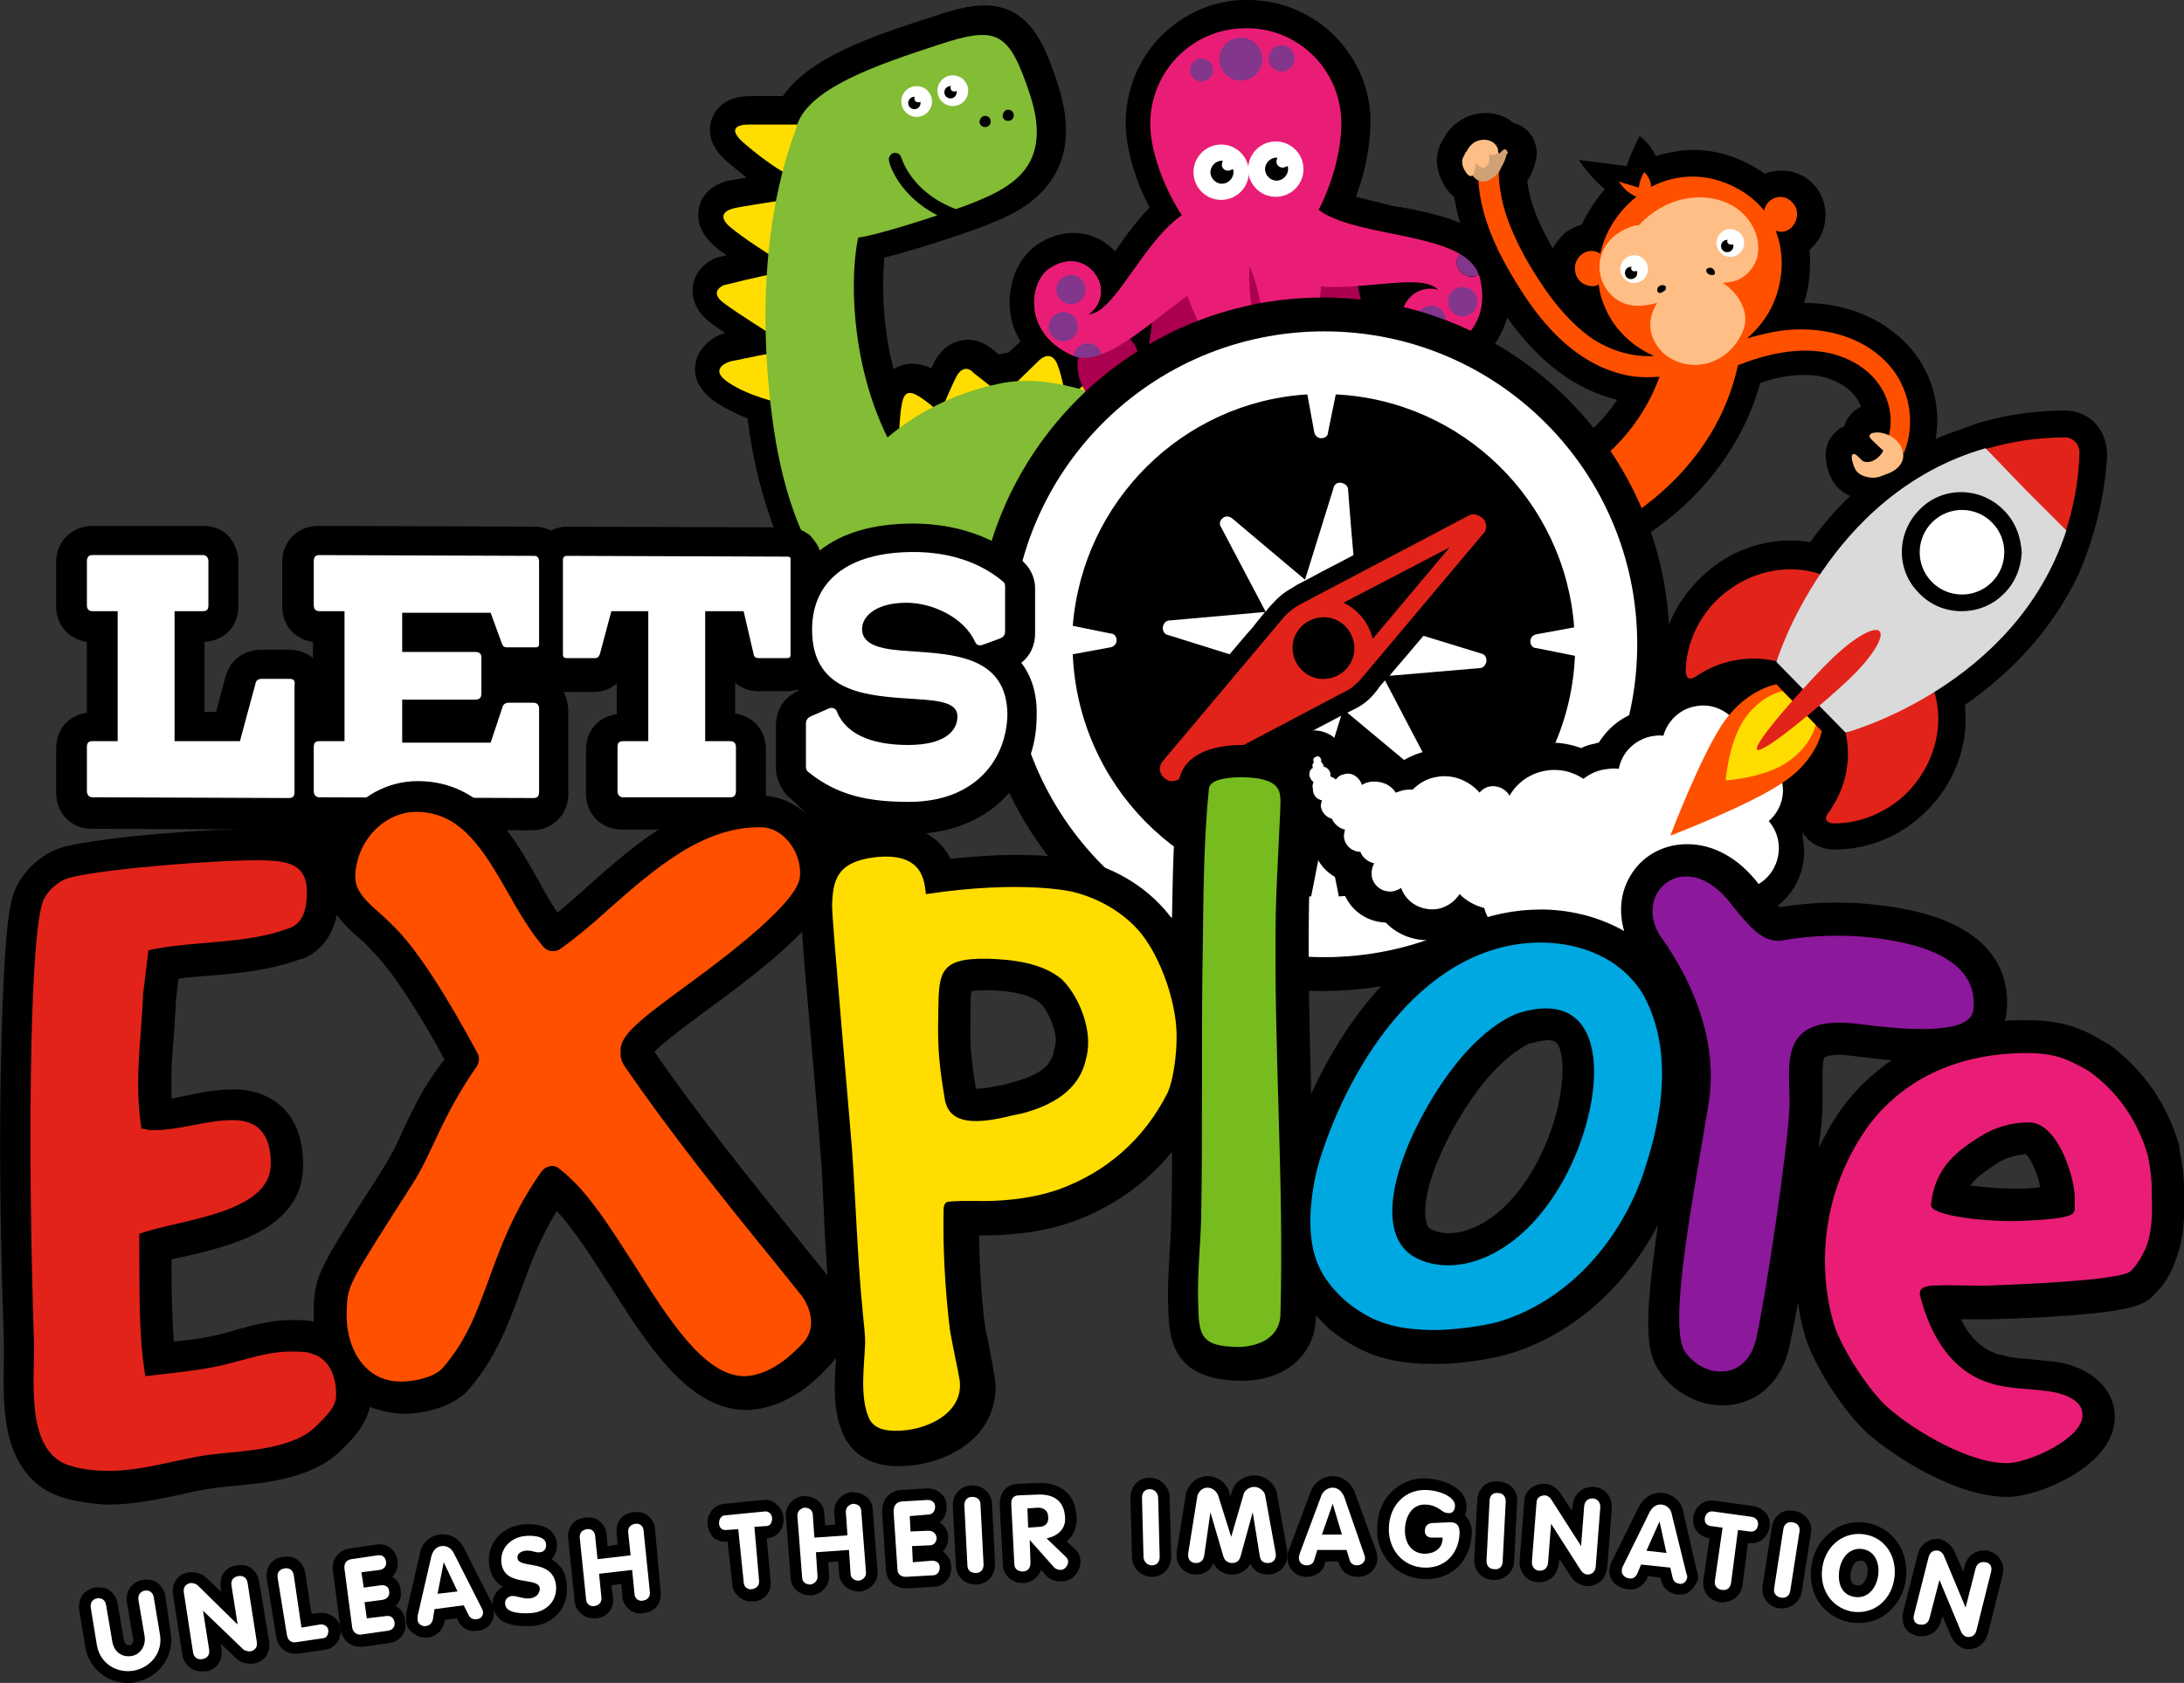 <?xml version="1.0" encoding="utf-8"?>
<!-- Generator: Adobe Illustrator 21.0.2, SVG Export Plug-In . SVG Version: 6.00 Build 0)  -->
<svg version="1.1" id="Layer_1" xmlns="http://www.w3.org/2000/svg" xmlns:xlink="http://www.w3.org/1999/xlink" x="0px" y="0px"
	 width="284px" height="218.9px" viewBox="0 0 284 218.9" style="enable-background:new 0 0 284 218.9;" xml:space="preserve">
<rect x="0" y="0" width="284" height="218.9" fill="#333333" stroke="none"/>
<style type="text/css">
	.st0{fill:#FFDD00;}
	.st1{fill:#83BC35;}
	.st2{fill:#FFFFFF;}
	.st3{fill:#AB004F;}
	.st4{fill:#E71D73;}
	.st5{fill:#EA1D76;}
	.st6{fill:#82368C;}
	.st7{fill:#FF5000;}
	.st8{fill:#FFBE85;}
	.st9{fill:#CFA175;}
	.st10{fill:#E2231A;}
	.st11{fill:#DADADA;}
	.st12{fill:#8C189B;}
	.st13{fill:#00A8E1;}
	.st14{fill:#77BC1F;}
</style>
<g>
	<path d="M21.5,207.6c-0.1-0.7-0.5-1.3-1-1.7c-0.5-0.4-1.2-0.5-2-0.4c-1.4,0.3-2.2,1.5-2,2.9l0.8,4.7c0.1,0.4-0.1,0.8-0.4,0.9
		c-0.2,0-0.4,0-0.5-0.1s-0.2-0.3-0.3-0.6l-0.8-4.7c-0.1-0.7-0.5-1.3-1-1.7c-0.5-0.4-1.2-0.5-2-0.4c-1.4,0.3-2.2,1.5-2,2.9l0,0
		l0.8,4.9c0.5,2.7,2.8,4.6,5.5,4.6c0.3,0,0.7,0,1-0.1c3.1-0.6,5.1-3.4,4.6-6.4L21.5,207.6z"/>
	<path d="M33.7,205.7c-0.1-0.7-0.5-1.3-1-1.7c-0.5-0.4-1.2-0.5-1.9-0.4c-1.5,0.2-2.3,1.4-2.1,2.9l0.1,0.6l-2-1.9
		c-0.7-0.7-1.7-0.7-2-0.7c-0.1,0-0.2,0-0.2,0c-1.5,0.2-2.3,1.4-2.1,2.9l0,0l1.2,7.8c0.1,0.7,0.5,1.3,1,1.7c0.4,0.3,0.9,0.5,1.5,0.5
		c0.2,0,0.3,0,0.5,0c1.5-0.2,2.3-1.4,2.1-2.9l-0.1-0.7l2,1.9c0.7,0.7,1.7,0.7,2,0.7c0.1,0,0.2,0,0.2,0c1.5-0.2,2.3-1.4,2.1-2.9
		L33.7,205.7z"/>
	<path d="M41.4,209.8l-0.9,0.1l-0.8-5.3c-0.1-0.7-0.5-1.3-1-1.7c-0.5-0.4-1.2-0.5-1.9-0.4c-1.5,0.2-2.3,1.4-2.1,2.9l0,0l1.2,7.4
		c0.2,1.4,1.2,2.3,2.5,2.3c0.1,0,0.3,0,0.4,0l3.3-0.5c1.3-0.1,2.2-1.1,2.2-2.5c0-0.7-0.3-1.3-0.8-1.7
		C42.9,209.9,42.1,209.7,41.4,209.8z"/>
	<path d="M51.4,208.9c0.1-0.1,0.2-0.2,0.3-0.3c0.4-0.5,0.5-1.1,0.4-1.7c0-0.6-0.3-1.2-0.8-1.6c-0.1-0.1-0.2-0.2-0.3-0.2
		c0.1-0.1,0.2-0.2,0.3-0.4c0.4-0.5,0.5-1.2,0.4-1.8c-0.3-1.4-1.4-2.2-2.8-2l-3.4,0.5c-0.8,0.1-1.4,0.5-1.8,1.1
		c-0.4,0.5-0.5,1.2-0.4,1.9l1,7.6c0.2,1.3,1.3,2.2,2.5,2.2c0.1,0,0.3,0,0.4,0l3.5-0.5c0.7-0.1,1.3-0.5,1.6-1
		c0.4-0.5,0.5-1.2,0.4-1.8C52.6,209.8,52.1,209.2,51.4,208.9z"/>
	<path d="M63.9,208.4l-3.6-7.1c-0.6-1.2-1.8-1.9-3.2-1.7c-1.2,0.2-2.2,1-2.5,2.4c0,0,0,0,0,0.1l-1.8,7.8c0,0.1,0,0.2,0,0.3v0.5
		c0,0.7,0.3,1.3,0.9,1.7c0.5,0.4,1,0.6,1.6,0.6c0.1,0,0.3,0,0.4,0c0.6-0.1,1.7-0.5,2.1-2v-0.1v-0.2l1.6-0.2l0.1,0.2
		c0.5,1.1,1.5,1.6,2.6,1.4c0.6,0,1.2-0.3,1.6-0.8s0.6-1.2,0.5-1.8C64.2,209,64.1,208.7,63.9,208.4z"/>
	<path d="M71.7,202.8c0.1-0.1,0.2-0.2,0.2-0.2c0.4-0.5,0.6-1.3,0.5-2c-0.1-0.6-0.4-1.2-0.9-1.6c-1.3-1-3.4-0.7-3.6-0.7
		c-2.7,0.3-4.6,2.5-4.3,5.2c0.2,1.5,0.9,2.4,1.8,2.9c-0.4,0.2-0.7,0.5-0.9,0.8c-0.4,0.5-0.5,1.1-0.4,1.8c0.1,0.6,0.4,1.1,0.9,1.6
		c0.8,0.7,2.1,0.9,3.2,0.9c0.4,0,0.7,0,1.1,0c2.8-0.3,4.7-2.5,4.4-5.3C73.6,204.3,72.7,203.4,71.7,202.8z"/>
	<path d="M85.2,199.1c0-0.7-0.3-1.4-0.9-1.9c-0.5-0.5-1.3-0.6-2-0.5c-1.5,0.2-2.3,1.4-2.1,2.8l0.1,1.4l-1.3,0.2l-0.1-1.3
		c0-0.7-0.3-1.4-0.9-1.9c-0.5-0.5-1.3-0.6-2-0.5c-1.5,0.2-2.3,1.4-2.1,2.9l0.8,7.7c0,0.8,0.3,1.4,0.9,1.9c0.4,0.4,1,0.6,1.6,0.6
		c0.1,0,0.3,0,0.4,0c1.5-0.2,2.3-1.4,2.1-2.8l-0.2-1.5l1.3-0.2l0.1,1.4c0,0.8,0.3,1.4,0.9,1.9c0.5,0.5,1.3,0.7,2,0.5
		c1.5-0.2,2.3-1.4,2.1-2.8L85.2,199.1z M75.4,200.1L75.4,200.1L75.4,200.1L75.4,200.1z"/>
	<path d="M99.2,195.1l-5,0.5c-1.2,0.1-2.2,1.1-2.2,2.5c0,0.7,0.3,1.4,0.8,1.9c0.5,0.4,1.1,0.6,1.8,0.5l0.6,5.3
		c0,0.8,0.3,1.4,0.9,1.9c0.4,0.4,1,0.6,1.6,0.6c0.1,0,0.3,0,0.4,0c1.5-0.2,2.3-1.4,2.1-2.8l-0.5-5.4c1.3-0.1,2.2-1.1,2.2-2.5
		c0-0.7-0.3-1.4-0.9-1.9C100.5,195.2,99.9,195,99.2,195.1z"/>
	<path d="M113.5,196.5c0-1.4-1.1-2.4-2.6-2.4c-0.1,0-0.2,0-0.3,0c-1.4,0.3-2.3,1.5-2.1,2.8l0.1,1.4l-1.3,0.1l-0.1-1.4
		c0-1.4-1.1-2.4-2.6-2.4c-0.1,0-0.2,0-0.3,0c-1.4,0.3-2.3,1.5-2.1,2.8l0.6,7.7c0,1.4,1.1,2.4,2.6,2.4c0.1,0,0.2,0,0.3,0
		c1.4-0.3,2.3-1.5,2.1-2.8l-0.1-1.5l1.3-0.1l0.1,1.4c0,1.4,1.1,2.5,2.6,2.5c0.1,0,0.2,0,0.3,0c1.4-0.3,2.3-1.5,2.1-2.8L113.5,196.5z
		"/>
	<path d="M122.6,201.8c0.5-0.5,0.7-1.1,0.7-1.8c0-0.1,0-0.2,0-0.3c-0.1-0.7-0.5-1.3-1.1-1.7c0.6-0.4,0.9-1.2,0.9-2
		c0-1.4-1-2.4-2.6-2.4l0,0l-3.4,0.2H117c-1.4,0.2-2.3,1.3-2.3,2.8v0.1l0.5,7.4c0,1.4,1.1,2.5,2.7,2.5l0,0l3.4-0.2
		c1.4,0,2.4-1.1,2.4-2.5C123.7,203,123.3,202.3,122.6,201.8z"/>
	<path d="M126.4,193.2c-1.4,0-2.5,1.1-2.5,2.6v0.1l0.4,7.7c0,1.4,1.1,2.5,2.6,2.5c1.4,0,2.5-1.1,2.5-2.7l-0.4-7.7
		C129,194.3,127.9,193.2,126.4,193.2z"/>
	<path d="M138.7,200.5c0.9-0.8,1.4-1.9,1.3-3.2c-0.1-1.4-0.5-2.5-1.4-3.3s-2.2-1.2-3.8-1.1l-2.3,0.1c-1.5,0-2.5,1-2.5,2.6v0.1
		l0.4,7.7c0,1.4,1.1,2.5,2.6,2.5c1.1,0,2-0.7,2.4-1.7l0.7,0.8c0.6,0.6,1.4,0.7,1.9,0.7c1.5,0,2.5-1.3,2.5-2.6c0-0.4-0.1-1.1-0.8-1.7
		L138.7,200.5z"/>
	<path d="M152.1,194.5c-0.2-1.3-1.3-2.3-2.6-2.3c-1.4,0-2.5,1.1-2.5,2.6l0,0l0.2,7.8c0,0.1,0,0.1,0,0.2c0.2,1.3,1.3,2.3,2.6,2.3
		c1.4,0,2.5-1.1,2.5-2.6l-0.2-7.8C152.1,194.6,152.1,194.5,152.1,194.5z"/>
	<path d="M167.4,202.1c0-0.1,0-0.2,0-0.3L166,194c-0.3-1-1.4-2.1-2.9-2.1c-1.3,0-2.6,0.9-2.9,2.1l-0.2,0.7l-0.2-0.7v-0.1
		c-0.5-1.2-1.6-1.9-2.8-1.9c-1.5,0-2.5,1.2-2.8,2.3c0,0,0,0,0,0.1l-1.2,7.5c0,0.1,0,0.2,0,0.2v0.2c0,1.4,1.1,2.5,2.5,2.5
		c1.1,0,1.9-0.5,2.3-1.5c0.4,0.9,1.3,1.5,2.4,1.5c0.6,0,1.7-0.2,2.4-1.4c0.4,0.9,1.2,1.4,2.3,1.4c1.4,0,2.5-1.1,2.5-2.5L167.4,202.1
		L167.4,202.1z"/>
	<path d="M176.2,194.2v-0.1c-0.6-1.3-1.6-2.1-2.9-2.1s-2.5,0.9-2.9,2.1l-2.8,7.5c0,0.1-0.1,0.2-0.1,0.3c0,0.1-0.1,0.4-0.1,0.7
		c0,1.4,1.1,2.5,2.5,2.5c1.2,0,2.2-0.7,2.4-1.8l0.1-0.2h1.6l0.1,0.2c0.3,1.1,1.2,1.8,2.5,1.8c1.4,0,2.5-1.1,2.5-2.4
		c0-0.2,0-0.6-0.2-1.1L176.2,194.2z"/>
	<path d="M190.7,196c0-0.5-0.1-1.2-0.7-1.9c-0.9-1-2.6-1.7-4.5-1.8c-1.7-0.1-3.2,0.5-4.4,1.6c-1.3,1.2-2,2.9-2,4.8
		c-0.1,1.8,0.5,3.4,1.6,4.6c1.1,1.3,2.7,2,4.5,2.1c0.1,0,0.2,0,0.3,0c1.6,0,3.1-0.6,4.1-1.6c1.1-1.1,1.7-2.6,1.8-4.4
		c0-1.1-0.4-1.8-0.9-2.3C190.6,196.8,190.7,196.4,190.7,196z"/>
	<path d="M194.9,192.7c-0.7-0.1-1.4,0.1-1.9,0.5c-0.5,0.5-0.9,1.1-0.9,1.9l-0.4,7.8c0,1.5,1,2.5,2.4,2.6c0.1,0,0.2,0,0.3,0
		c0.6,0,1.1-0.2,1.6-0.6c0.6-0.5,0.9-1.2,0.9-1.9l0.4-7.9C197.3,193.8,196.3,192.8,194.9,192.7z"/>
	<path d="M209.6,196c0-1.5-1.1-2.6-2.5-2.6s-2.4,0.9-2.6,2.4l-0.1,0.7l-1.5-2.3c-0.4-0.6-1.2-1.2-2.1-1.2c-1.5,0-2.6,1-2.6,2.4
		l-0.6,7.7v0.1c0,1.5,1.1,2.6,2.5,2.6s2.4-0.9,2.6-2.4l0.1-0.6l1.5,2.3c0.4,0.6,1.2,1.2,2.1,1.2c1.4,0,2.4-0.9,2.6-2.4l0.6-7.8
		C209.6,196.1,209.6,196,209.6,196z"/>
	<path d="M218.9,196.7c-0.2-1.3-1.2-2.3-2.6-2.5c-1.3-0.2-2.5,0.5-3.2,1.8l0,0l-3.5,7.1c-0.1,0.1-0.2,0.5-0.3,0.9
		c-0.2,1.3,0.7,2.4,2.2,2.7c1.2,0.2,2.1-0.3,2.7-1.4v-0.1l0.1-0.2l1.6,0.2l0.1,0.3c0.3,1.3,1.3,1.8,2.1,1.9c0.1,0,0.3,0,0.4,0
		c0.4,0,0.9-0.1,1.2-0.4c0.5-0.4,0.9-1,1.1-1.6c0-0.1,0-0.2,0-0.3c0-0.2,0-0.5-0.2-1L218.9,196.7z"/>
	<path d="M230.1,198.7c0.1-0.7,0-1.3-0.4-1.8s-1-0.9-1.7-1l-5-0.7c-1.3-0.2-2.5,0.6-2.8,2c-0.1,0.7,0,1.4,0.4,1.9s1,0.9,1.7,1
		l-0.8,5.4c-0.2,1.5,0.7,2.6,2.1,2.9c0.2,0,0.3,0,0.5,0c0.5,0,1-0.2,1.5-0.5c0.5-0.4,0.9-1,1-1.8l0.7-5.4
		C228.7,200.9,229.8,200.1,230.1,198.7z"/>
	<path d="M233.3,196.5c-0.7-0.1-1.4,0-1.9,0.4s-0.9,1-1,1.7l-1.2,7.7c-0.2,1.5,0.7,2.6,2.1,2.9c0.2,0,0.3,0,0.5,0
		c0.5,0,1-0.2,1.5-0.5c0.5-0.4,0.9-1,1-1.7l1.2-7.7C235.7,198,234.8,196.8,233.3,196.5z M231.9,198.9L231.9,198.9L231.9,198.9
		L231.9,198.9z"/>
	<path d="M242.9,198.1c-1.6-0.3-3.3,0-4.6,1c-1.4,1-2.4,2.5-2.7,4.3c-0.7,3.7,1.4,6.9,4.9,7.6c0.4,0.1,0.8,0.1,1.2,0.1
		c1.3,0,2.6-0.4,3.6-1.2c1.3-1,2.2-2.5,2.5-4.2C248.4,202,246.3,198.8,242.9,198.1z M241.4,206.2c-0.4-0.1-0.5-0.2-0.6-0.4
		c-0.2-0.3-0.2-0.9-0.1-1.4c0.1-0.3,0.3-1.4,1.2-1.4c0.1,0,0.1,0,0.2,0c0.2,0,0.4,0.1,0.6,0.5c0.2,0.4,0.2,0.9,0.1,1.4
		C242.7,205.2,242.4,206.4,241.4,206.2z"/>
	<path d="M260.1,202.8c-0.4-0.6-0.9-0.9-1.6-1.1c-1.4-0.2-2.6,0.5-3,1.9l-0.2,0.8l-1.1-2.5c-0.3-0.7-0.9-1.3-1.6-1.6
		c-0.1,0-0.2,0-0.2-0.1c-1.4-0.2-2.6,0.5-3,1.9l0,0l-1.9,7.5c-0.2,0.8-0.1,1.5,0.2,2.1c0.4,0.6,0.9,0.9,1.7,1.1
		c1.4,0.2,2.6-0.5,3-1.9l0.2-0.7l1.1,2.6c0.3,0.7,0.9,1.3,1.6,1.6c0.1,0,0.1,0,0.2,0.1c0.2,0,0.4,0,0.5,0c1.2,0,2.1-0.7,2.5-2
		l1.9-7.6C260.6,204.1,260.5,203.4,260.1,202.8z"/>
</g>
<path d="M272.5,55.1L272.5,55.1c-1-1.1-2.5-1.7-4-1.7h-0.1c-3.2,0-6.3,0.4-9.2,1.1l-1.9,0.5l-4.7,1.7c-0.3,0.1-0.6,0.3-0.9,0.4
	c0.8-4.4-0.6-9.1-3.8-12.4c-3.3-3.4-8-5.3-13.3-5.3c0.7-2.2,0.9-4.6,0.7-6.9c0.6-0.5,1-1.1,1.4-1.7c1-2,0.9-4.3-0.3-6.1
	c-1.1-1.6-2.8-2.5-4.7-2.5c-0.8,0-1.5,0.1-2.2,0.4c-0.2-0.1-0.4-0.3-0.6-0.4c-2.8-1.8-5.7-2.7-8.7-2.7c-1.3,0-2.5,0.2-3.8,0.5
	c-0.4,0.1-0.8,0.2-1.1,0.3c-0.8-1.8-2.1-2.6-2.1-2.6c-1.2,2.4-1.7,3.9-1.7,3.9l-6.2-0.8c1.2,1.8,2.5,3.1,3.4,3.8
	c-0.6,0.7-0.9,1.1-0.9,1.1c-0.8,1.1-1.5,2.2-2.1,3.5c-1,0.3-2,0.8-2.7,1.6c-0.4,0.5-0.8,1-1.1,1.5c-0.6-1.1-1.2-2.2-1.7-3.3
	c-0.9-2-1.4-3.8-1.6-5.4c0-0.1,0.1-0.2,0.1-0.2c0.5-0.8,0.8-1.6,1-2.5c0.1-0.3,0.3-1.2-0.1-2.3c-0.4-1.3-1.5-2.3-2.8-2.6
	c-1.9-1.7-5-1.7-7.1-0.2c-1,0.7-1.6,1.5-1.9,2.1c-0.1,0.1-0.1,0.2-0.2,0.3c-0.3,0.5-0.5,1-0.6,1.5c-0.4,1.5,0,3.2,1,4.7
	c0.3,0.5,0.7,0.9,1.1,1.2c0.2,1.1,0.4,2.3,0.8,3.4c-2.4-1-5.2-1.6-8-2.1h-0.2c-0.6-0.1-1.1-0.2-1.7-0.4l-3.3-0.8
	c-0.1,0-0.2-0.1-0.4-0.1c1.4-3.6,2-7.5,1.9-10.6c-0.5-8.4-7.5-15-15.9-15c-0.3,0-0.6,0-0.9,0c-4.2,0.2-8.1,2.1-11,5.3
	c-2.8,3.2-4.2,7.3-4,11.5c0.2,3.1,1.3,6.8,3.1,10.2c-1.7,1.7-3.2,3.8-4.5,5.7c-1.4-1.5-3.3-2.4-5.4-2.4c-1.6,0-3.2,0.5-4.7,1.5
	c-2.4,1.6-3.8,4.8-3.6,8.2c0.1,1.6,0.6,3.1,1.4,4.4l-1.6,1.5c-0.4,0-0.8,0.1-1.2,0.2c-0.3-0.2-0.5-0.4-0.6-0.5
	c-1.3-1.1-2.5-1.4-3.4-1.4s-3.2,0.3-4.5,3.1l-0.3,0.6c-0.9-0.4-1.7-0.6-2.5-0.6c-0.4,0-1.4,0.1-2.4,0.7c-1.7-6.5-1.4-12.1-1.2-14.5
	c2.5-0.6,6-1.7,8.4-2.5c0.4-0.1,0.8-0.3,1.2-0.4c0.4-0.1,0.8-0.3,1.1-0.4h0.1c2-0.7,3.7-1.4,4.8-1.9c2.7-1.3,11-5.4,6.9-17.5
	C136,6.3,134.1,0.7,128,0.7c-2,0-4.1,0.6-6.8,1.5c-7.5,2.4-15.9,5.2-19.4,10.3c-1.3,0-2.8,0-3.7,0h-0.5c-3.4,0-4.6,1.8-5,2.9
	c-0.5,1.3-0.6,3.3,1.8,5.5c0.8,0.7,1.8,1.5,2.7,2.2c-1.9,0.3-2.2,0.4-2.4,0.4c-2.8,0.7-3.6,2.5-3.8,3.5c-0.2,1-0.3,2.9,1.8,4.8
	c0.4,0.4,1,0.9,1.8,1.4c-0.4,0.1-0.8,0.2-0.9,0.2l-0.4,0.1c-1.3,0.5-2.8,1.7-3.1,3.7c-0.1,1-0.1,2.9,2.2,4.7c0.5,0.4,1.2,0.9,2,1.4
	C92,44,90.8,45.7,90.5,47c-0.3,1.2-0.3,3.4,2.7,5.4c1.1,0.7,2.4,1.4,4,2c0.1,0.7,0.2,1.4,0.3,2.1c0.5,3.4,1.6,8.3,3.4,12.8
	c2.4,5.7,5.5,9.3,9.5,10.9l1.8,5.3l0.2,0.3c0.9,1.5,2.8,3.2,5.4,3.2c0.9,0,1.8-0.2,2.7-0.6c0.7-0.3,1.2-0.7,1.7-1.1
	c0.4,0.1,0.8,0.1,1.3,0.1c1.8,0,4.5-0.8,6-3c1.1-1.6,1.2-3.5,0.5-5.3c-0.1-0.1-0.1-0.3-0.2-0.4c1.2-0.3,2.5-0.6,3.9-1l0,0l0.4-0.1
	c0,0,0,0,0.1,0l0.3-0.1l0,0c0.4-0.1,0.9-0.2,1.4-0.4c0.4-0.1,0.9-0.2,1.3-0.4l0.2-0.1c0.1,0,0.1,0,0.2,0l0.4-0.1l0,0
	c0.3-0.1,0.6-0.2,0.9-0.3l0.4,1.5c0.5,1.8,2.4,3.6,5.3,3.6c0.7,0,1.5-0.1,2.2-0.3c1.1-0.3,2.1-0.8,2.9-1.4c1,0.1,2.2,0.1,3.3-0.3
	c1.9-0.5,3.2-1.4,4-2.8c0.7-1.2,0.8-2.5,0.4-3.8c0-0.1-0.1-0.2-0.2-0.7c12.6,0.1,22.5-2,29.5-6.4l3.5,10.5h3.1h0.5
	c6.7-0.1,13.3-2.1,19.2-5.8c5.2-3.2,9.5-7.5,12.4-12.4c1.6-2.6,2.7-5.3,3.5-8.1c2.9-1,5.4-1.2,7.6-0.9c2.1,0.4,4.6,1.6,5.5,4
	c-1.1,0.5-1.9,1.5-2.2,2.6c-0.4,0.1-0.7,0.3-1,0.6c-2,1.7-1.4,4.2-0.9,5.6c0.7,1.7,1.7,2.4,2.7,2.8c-1.9,1.8-3.6,3.8-5.2,6
	c-0.8-0.1-1.6-0.2-2.5-0.2c-4.4,0-8.6,1.7-11.8,4.9c-3.3,3.2-5.1,7.3-5.3,11.8v0.1c0.1,1.7,0.8,3.1,2,3.9c0.1,0,2,1,4,0.2
	c-0.1,0.1-0.2,0.2-0.2,0.3c-3.2,4.4-8.8,16.6-9.1,17.2l-4,8.7l8.7-4c0.5-0.2,12.6-5.8,17-8.9c0.1-0.1,0.2-0.1,0.3-0.2
	c-1,2.5,0,4,0,4.1c0.4,0.7,1.5,1.9,3.7,2.1h0.3c4.4,0,8.6-1.7,11.8-4.8c3.9-3.7,5.8-9,5.2-14c6.6-4.6,11.5-10.2,14.7-16.8
	c0,0,3.4-7.2,3.8-15.7C274,57.7,273.5,56.2,272.5,55.1z M203.4,58.6c-3.5,2-7.5,3-11.8,2.8c1.3-2,1.8-4.3,1.1-6.2
	c-0.6-1.8-2-3-3.9-3.5c0.9-1.1,1.6-2.4,2-3.8c1.6-0.9,3-2.2,4-3.8c0.5-0.9,0.9-1.8,1.2-2.8c4.1,5.8,8.9,9.4,14.3,10.7
	C208.4,54.8,206.1,57,203.4,58.6z"/>
<g>
	<g>
		<path class="st0" d="M97.4,16.2c-1.7,0-2.6,0.6-0.9,2.2c1.8,1.6,4.5,3.6,5.8,4.2c1.3,0.5,1.8-6.4,1.8-6.4S99.1,16.2,97.4,16.2z"/>
		<path class="st0" d="M94.8,29.4c1.7,1.5,5.7,4,5.7,4l0.9-7.3c0,0-5.3,0.8-6,1C94.6,27.3,93.2,27.9,94.8,29.4z"/>
		<path class="st0" d="M94.1,39.4c2,1.5,6.2,4.1,6.2,4.1l0.5-7.9c-1.1,0.1-6.7,1.5-6.7,1.5S92.1,37.9,94.1,39.4z"/>
		<path class="st0" d="M95.5,46.9C94.6,47,92,48,94.8,49.8c2.7,1.8,6.6,2.6,6.6,2.6l-0.6-6.5C100.8,45.8,96.4,46.7,95.5,46.9z"/>
		<path class="st0" d="M117.3,52.4c-0.3,1.4-0.4,4.2-0.4,4.2l5.2-3c0,0-1.5-1.4-2.7-2.1C118.2,50.8,117.6,51,117.3,52.4z"/>
		<path class="st0" d="M124.3,49.1c-0.6,1.2-1.7,3.8-1.7,3.8l6.8-2.2c0,0-1.8-1.4-2.8-2.2C125.8,47.6,124.9,47.9,124.3,49.1z"/>
		<path class="st0" d="M135.2,46.8c-0.6,0.6-3.3,3.2-3.3,3.2l6.6,1.3c0,0-0.4-2.4-1-3.9S135.9,46.2,135.2,46.8z"/>
		<path class="st0" d="M143.4,47.9c-1,0.8-3.4,3-3.4,3l6.5,2.9c0,0-0.5-3.9-0.7-5.5C145.6,46.8,144.4,47.1,143.4,47.9z"/>
		<path class="st0" d="M151,51c-1.2,0.8-3.7,2.8-3.7,2.8l7,3.6c0,0-0.5-4-0.8-5.5C153.2,50.4,152.2,50.2,151,51z"/>
		<path class="st0" d="M158.4,53.6c-0.9,0.8-3.5,3.7-3.5,3.7l7.1,2.1c0,0-0.7-3.2-0.9-5.1C160.9,52.5,159.6,52.6,158.4,53.6z"/>
		<path class="st0" d="M168.1,55.7c-0.6-1.3-1.6-0.9-2.1-0.3c-0.5,0.6-2.9,3.7-2.9,3.7l6.9,0.7C170,59.8,168.7,57,168.1,55.7z"/>
	</g>
	<g>
		<path class="st1" d="M182.8,56.3c-8,3.7-20.9,4-30.8-0.9c-9.8-5-16.6-6.8-22.5-5.4c-5.9,1.3-10.5,3.9-14.1,6.9
			c-5-10.2-4.8-21.5-3.8-26c1.2-0.1,5.9-1.4,10.3-2.9c-5.1-2.6-6.3-6.8-6.3-7.1c-0.1-0.4,0.2-0.9,0.6-1l0,0c0.5-0.1,0.9,0.2,1,0.6
			c0.1,0.2,1.3,4.5,7.1,6.7c1.8-0.6,3.4-1.3,4.5-1.8c4.1-2,7.8-5.1,5.1-13.2c-2.7-8.1-4.2-8.9-11.8-6.4c-7.6,2.5-17.5,5.7-18.6,11
			c-5.8,15.5-3.8,33-2.8,39.5s3.9,18.5,10.9,21.1c0.3,0.1,0.7,0.2,1.2,0.3l2.3,6.7c0,0,1.3,2.2,3.6,1.2c2.3-1.1,1.5-2.6,1.3-3.1
			c-0.1-0.4-1-3.2-1.5-4.9c0.2,0,0.3,0,0.5-0.1c0.8,1.7,2.3,5,2.9,6.1c0.7,1.5,5.8,0.2,4.6-2.8c-0.7-1.7-1.5-3.2-2.2-4.2
			c5.5-1.1,11.7-2.8,17-4.4l1.3,4.8c0,0,0.5,1.7,3.2,0.9c2.7-0.8,2.2-1.8,2.1-2.5c-0.1-0.6-0.9-3.4-1.3-4.8c0.2-0.1,0.5-0.1,0.7-0.2
			l1.4,5.5c0,0,0.9,1.1,3.3,0.5c2.4-0.7,1.9-2.1,1.9-2.3c0-0.1-1.3-3.9-1.7-5.2c0.1,0,0.3-0.1,0.3-0.1c22.4,1.2,31-4.7,34.7-7.5
			C190.8,58.3,190.8,52.6,182.8,56.3z M130.9,14.3c0.4-0.1,0.8,0.1,0.9,0.5s-0.1,0.8-0.5,0.9c-0.4,0.1-0.8-0.1-0.9-0.5
			S130.6,14.4,130.9,14.3z M127.9,15.1c0.4-0.1,0.8,0.1,0.9,0.5s-0.1,0.8-0.5,0.9c-0.4,0.1-0.8-0.1-0.9-0.5S127.6,15.2,127.9,15.1z"
			/>
	</g>
	<g>
		<circle class="st2" cx="119.2" cy="13.2" r="2"/>
		<path d="M119.4,13.3c-0.3,0-0.5-0.2-0.5-0.5c0-0.1,0-0.1,0.1-0.2c0,0,0,0-0.1,0c-0.5,0-0.8,0.4-0.8,0.8c0,0.5,0.4,0.8,0.8,0.8
			c0.5,0,0.8-0.4,0.8-0.8c0-0.1,0-0.2,0-0.2C119.7,13.3,119.6,13.3,119.4,13.3z"/>
	</g>
	<g>
		<circle class="st2" cx="123.9" cy="11.8" r="2"/>
		<path d="M124.1,11.9c-0.3,0-0.5-0.2-0.5-0.5c0-0.1,0-0.1,0.1-0.2c0,0,0,0-0.1,0c-0.5,0-0.8,0.4-0.8,0.8c0,0.5,0.4,0.8,0.8,0.8
			c0.5,0,0.8-0.4,0.8-0.8c0-0.1,0-0.2,0-0.2C124.3,11.9,124.2,11.9,124.1,11.9z"/>
	</g>
</g>
<g>
	<path class="st3" d="M155.1,27.6l5.2-5.3c13.5,3.9,0.2,20.5,3.2,24.8c-0.1-2,1.4-3.8,3.5-3.9c2-0.1,4.1,1.1,4.3,4.2
		c0.2,3.1-4.4,7.8-10.6,4.6C154.5,48.7,160.7,31.4,155.1,27.6z"/>
	<g>
		<path class="st3" d="M163.1,33.9l-2.7-6.9c-13.9-1.8-8.3,18.8-12.7,21.5c0.9-1.8,0.2-4.1-1.6-5c-1.8-0.9-4.2-0.6-5.6,2.2
			s0.9,8.9,7.9,8.4C155.4,53.5,156.5,35.2,163.1,33.9z"/>
	</g>
	<g>
		<path class="st3" d="M163.1,33.9l1.9-7.2c13.6-3.4,10.4,17.7,15.1,19.9c-1.1-1.7-0.7-4,1.1-5.1c1.7-1.1,4.1-1.1,5.8,1.5
			c1.7,2.6,0.1,9-6.9,9.3C173.1,52.5,169.8,34.4,163.1,33.9z"/>
	</g>
	<path class="st4" d="M162.1,35.9l1.1-7.4c-11.2-8.4-16.5,12.3-21.7,12.4c1.7-1.1,2.2-3.4,1-5.1c-1.1-1.7-3.4-2.6-6-0.9
		c-2.6,1.7-3.6,8.2,2.7,11.2C145.6,49.1,155.7,33.7,162.1,35.9z"/>
	<g>
		<path class="st5" d="M164.2,30.2l-5.8-4.7c-13,5.4,2.2,20.4-0.3,25c-0.1-2-1.9-3.6-3.9-3.5s-4,1.6-3.8,4.7
			c0.2,3.1,5.3,7.3,11.1,3.3C167.3,51.1,159.1,34.6,164.2,30.2z"/>
		<path class="st5" d="M160,31.9l4.2-6.1c14,1.4,3.8,20.2,7.5,23.8c-0.5-2,0.7-4,2.7-4.5s4.3,0.4,5,3.4s-2.9,8.5-9.6,6.4
			C163,52.8,166.1,34.7,160,31.9z"/>
		<g>
			
				<ellipse transform="matrix(0.972 -0.234 0.234 0.972 -6.526 42.508)" class="st6" cx="175.5" cy="48.7" rx="1.9" ry="1.9"/>
			<ellipse transform="matrix(0.972 -0.234 0.234 0.972 -7.581 42.04)" class="st6" cx="173" cy="52.9" rx="1.9" ry="1.9"/>
		</g>
		<g>
			
				<ellipse transform="matrix(0.998 -5.853016e-02 5.853016e-02 0.998 -2.709 9.112)" class="st6" cx="154.2" cy="50.8" rx="1.9" ry="1.9"/>
			
				<ellipse transform="matrix(0.998 -5.853359e-02 5.853359e-02 0.998 -2.89 9.329)" class="st6" cx="157.8" cy="54" rx="1.9" ry="1.9"/>
		</g>
		<path class="st5" d="M163.5,29.3c0.9,14,20,4.6,23.5,8.4c-2-0.6-4,0.6-4.6,2.6s0.2,4.3,3.2,5.1s8.6-2.6,6.8-9.4
			c0-0.1-0.1-0.2-0.1-0.3c-0.4,0.3-1,0.4-1.5,0.2c-1-0.3-1.6-1.3-1.3-2.3c0.1-0.2,0.2-0.4,0.3-0.6c-5.6-3.2-17.9-2.6-20-7.7
			L163.5,29.3z"/>
		<g>
			<path class="st6" d="M190.8,35.9c0.5,0.1,1.1,0.1,1.5-0.2c-0.4-1.1-1.3-2-2.5-2.7c-0.1,0.2-0.2,0.4-0.3,0.6
				C189.2,34.6,189.8,35.6,190.8,35.9z"/>
			<ellipse transform="matrix(0.273 -0.962 0.962 0.273 95.306 209.234)" class="st6" cx="186" cy="41.6" rx="1.9" ry="1.9"/>
			
				<ellipse transform="matrix(0.273 -0.962 0.962 0.273 100.561 211.508)" class="st6" cx="190.2" cy="39.2" rx="1.9" ry="1.9"/>
		</g>
		<path class="st5" d="M174.4,15.3c0.4,6.8-4.5,18.9-11.3,19.3c-6.8,0.4-13.1-11-13.5-17.8s4.8-12.7,11.6-13.1
			C168.2,3.2,174,8.5,174.4,15.3z"/>
		
			<ellipse transform="matrix(0.998 -5.853341e-02 5.853341e-02 0.998 -0.174 9.46)" class="st6" cx="161.4" cy="7.7" rx="2.8" ry="2.8"/>
		
			<ellipse transform="matrix(0.998 -5.853341e-02 5.853341e-02 0.998 -0.265 9.164)" class="st6" cx="156.3" cy="9.1" rx="1.5" ry="1.5"/>
		
			<ellipse transform="matrix(0.998 -5.853341e-02 5.853341e-02 0.998 -0.159 9.77)" class="st6" cx="166.7" cy="7.6" rx="1.7" ry="1.7"/>
		<path class="st5" d="M162.1,35.9l1.1-7.4c-11.2-8.4-16.5,12.3-21.7,12.4c1.7-1.1,2.2-3.4,1-5.1c-1.1-1.7-3.4-2.6-6-0.9
			c-2.6,1.7-3.6,8.2,2.7,11.2C145.6,49.1,155.7,33.7,162.1,35.9z"/>
		<g>
			<ellipse transform="matrix(0.831 -0.556 0.556 0.831 2.55 83.787)" class="st6" cx="139.3" cy="37.7" rx="1.9" ry="1.9"/>
			<ellipse transform="matrix(0.831 -0.556 0.556 0.831 -0.29 84.076)" class="st6" cx="138.3" cy="42.5" rx="1.9" ry="1.9"/>
			<path class="st6" d="M143,45.5c-0.6-0.9-1.7-1.1-2.6-0.5c-0.5,0.3-0.7,0.8-0.8,1.3c1.1,0.4,2.3,0.3,3.6-0.2
				C143.2,45.9,143.1,45.7,143,45.5z"/>
		</g>
		<g>
			<circle class="st2" cx="158.8" cy="22.4" r="3.6"/>
			<path d="M159.7,22.2c-0.5,0-0.9-0.4-0.8-0.9c0-0.1,0.1-0.3,0.1-0.4h-0.1c-0.8,0-1.5,0.7-1.5,1.5s0.7,1.5,1.5,1.5s1.5-0.7,1.5-1.5
				c0-0.2,0-0.3-0.1-0.4C160.1,22.1,159.9,22.2,159.7,22.2z"/>
		</g>
		<g>
			<circle class="st2" cx="165.9" cy="22" r="3.6"/>
			<path d="M166.8,21.8c-0.5,0-0.9-0.4-0.8-0.9c0-0.1,0.1-0.3,0.1-0.4H166c-0.8,0-1.5,0.7-1.5,1.5s0.7,1.5,1.5,1.5s1.5-0.7,1.5-1.5
				c0-0.2,0-0.3-0.1-0.4C167.2,21.7,167,21.8,166.8,21.8z"/>
		</g>
	</g>
</g>
<g>
	<path class="st7" d="M245.3,47.1c-3.5-3.6-8.7-4.7-13.6-4.1c-1.5,0.2-3,0.6-4.5,1c1.7-1.5,3-3.3,3.7-5.3c1-2.8,1.1-5.9,0-8.7
		c2.1,0.8,3.5-1.9,2.4-3.4c-1.3-1.8-3.6-0.9-3.9,0.8c-0.7-0.9-1.5-1.6-2.5-2.3c-4.3-2.8-8.7-2.6-12.2-0.8c0-0.7-0.4-1.5-0.9-1.9
		c-0.4,0.6-0.6,1.3-0.7,2c-0.9-0.3-1.8-0.5-2.6-0.8c0.1,0.2,0.6,0.8,0.8,1c0.3,0.3,0.7,0.6,1.1,0.8c0.1,0.1,0.2,0.1,0.4,0.2
		c-2.3,1.8-4.1,4.5-4.7,7.4c-1.4-1-3.4,0.2-3.3,2c0,0.8,0.5,1.7,1.3,2c0.7,0.3,1.3,0.3,1.8,0c0.1,1.1,0.4,2.1,0.9,3.2
		c1.2,2.7,3.5,4.9,6.3,6.1c-2.9,0.2-6-0.8-8.4-2.5c-2.3-1.7-4.2-3.9-5.8-6.2c-1.5-2.2-2.9-4.5-4-7c-1.2-2.6-2-5.4-2-8.3
		c0-0.7-0.4-1.4-1.2-1.5c-0.7-0.1-1.5,0.5-1.5,1.2c-0.1,6,2.8,11.5,6,16.4c3.3,5,7.7,9.4,13.8,10.5c1.2,0.2,2.5,0.2,3.8,0.1
		c-1.9,5.3-5.7,9.9-10.5,12.8c-4.6,2.7-10.1,3.8-15.3,3.2l2.7,8c0.3,0,0.7,0,1,0c6.1-0.1,12.2-2.1,17.4-5.3
		c4.5-2.8,8.5-6.6,11.3-11.2c1.7-2.8,2.9-5.8,3.6-9c3.6-1.4,7.4-2.3,11.2-1.7c3.7,0.6,7.2,2.9,8.3,6.6c0.5,1.6,0.5,3.6-0.2,5.1
		c0.8,0.3,1.6,0.8,2.3,1.4C249.2,54.9,248.3,50.2,245.3,47.1z"/>
	<path class="st8" d="M246.5,57.2c1,0.9,1.5,2.4,0.3,3.6c-0.6,0.6-1.3,0.8-2.1,1.1c-0.5,0.2-0.9,0.3-1.6,0.2c-0.6-0.1-1.6-0.3-2-1.4
		c-0.1-0.3-0.5-1.3-0.2-1.6c0.4-0.3,1,0.7,1.4,0.9c1,0.4,2.2-0.5,2.6-1.4c-0.6-0.5-1.1-1-1.6-1.5c-0.1-0.1-0.2-0.2-0.2-0.4
		s0.3-0.4,0.5-0.4C244.6,56.1,245.7,56.5,246.5,57.2z"/>
	<g>
		<path class="st9" d="M196,19.7c0-0.1-0.2-0.3-0.3-0.3c-0.1,0-0.1,0-0.2,0.1c-0.2,0.1-0.4,0.3-0.5,0.5c-0.4-0.6-1.1-1.1-1.8-1
			c-0.5,0-0.7,0.4-1.2,0.6c-0.3,0.2-0.6,0.4-0.9,0.7c-0.5,0.6-0.2,1.7,0.2,2.3c0.4,0.6,1,1.1,1.7,1c0.4,0,0.7-0.2,1-0.4
			c0.5-0.3,1-0.8,1.2-1.4c0.3-0.5,0.6-1.1,0.7-1.7C196.1,20,196.1,19.8,196,19.7z"/>
	</g>
	<path class="st8" d="M225.7,27c-2-1.3-4.5-1.6-6.8-1.1s-4.3,1.8-5.8,3.4c-0.3,0-0.5,0-0.7,0.1c-2,0.6-3.7,2-4.2,3.9
		c-0.6,1.9,0.1,4.1,1.7,5.4c1.7,1.4,3.7,1.2,5.6,0.7c-1.1,1.7-1.3,3.7,0,5.6c1.5,2.2,4.5,3,7,2.1c1.4-0.5,2.5-1.4,3.3-2.5
		c0.5-0.7,0.9-1.5,1.1-2.4c0.3-1.8-0.7-3.7-2.2-4.9c-0.2-0.2-0.4-0.3-0.7-0.5c1-0.1,1.9-0.2,2.7-0.8c1-0.7,1.8-1.9,1.9-3.1
		C228.9,30.6,227.6,28.3,225.7,27z"/>
	<path d="M216.6,37.6c0,0.1-0.1,0.2-0.3,0.3c-0.3,0.3-0.8,0.3-0.8-0.2C215.5,36.9,216.9,36.9,216.6,37.6z"/>
	<path d="M221.9,35.3c0,0.1,0,0.1,0.1,0.2c0.2,0.3,1.1,0.5,1-0.1C222.8,34.5,221.7,34.8,221.9,35.3z"/>
	<g>
		<circle class="st2" cx="212.5" cy="35" r="1.8"/>
		<path d="M212.5,35.3c-0.2,0-0.4-0.2-0.4-0.4c0-0.1,0-0.1,0.1-0.2c0,0,0,0-0.1,0c-0.4,0-0.8,0.3-0.8,0.8c0,0.4,0.3,0.8,0.8,0.8
			c0.4,0,0.8-0.3,0.8-0.8c0-0.1,0-0.1,0-0.2C212.7,35.2,212.6,35.3,212.5,35.3z"/>
	</g>
	<g>
		<circle class="st2" cx="225" cy="31.6" r="1.8"/>
		<path d="M225,31.8c-0.2,0-0.4-0.2-0.4-0.4c0-0.1,0-0.1,0.1-0.2c0,0,0,0-0.1,0c-0.4,0-0.8,0.3-0.8,0.8c0,0.4,0.3,0.8,0.8,0.8
			c0.4,0,0.8-0.3,0.8-0.8c0-0.1,0-0.1,0-0.2C225.2,31.8,225.1,31.8,225,31.8z"/>
	</g>
	<path class="st8" d="M190.5,20c-0.1,0.2-0.2,0.4-0.3,0.6c-0.2,0.7,0.1,1.4,0.5,1.9c0.1,0.2,0.3,0.4,0.6,0.4c0.2,0,0.3-0.3,0.4-0.5
		c0.1-0.4,0.2-0.8,0.2-1.2c0.3,0.3,0.6,0.6,1,0.6c0.3,0,0.6-0.3,0.7-0.7c0.1-0.3,0.1-0.7,0-1c0.3,0.1,0.6,0.1,0.9,0
		c0.1-0.1,0.3-0.2,0.3-0.3s0-0.3,0-0.4c-0.5-1.4-2.2-1.5-3.2-0.8c-0.4,0.3-0.7,0.7-0.9,1.1C190.6,19.8,190.5,19.9,190.5,20z"/>
</g>
<path d="M172,38.7c-24.8,0-45.1,20.2-45.1,45.1s20.2,45.1,45.1,45.1s45.1-20.2,45.1-45.1S196.8,38.7,172,38.7z"/>
<g>
	<g>
		<g>
			<g>
				<path class="st10" d="M192.9,67.5c-0.3-0.3-0.7-0.5-1.1-0.6c-0.3,0-0.6,0-0.9,0.2l-22,11.6c-0.7,0.4-1.3,0.9-1.8,1.4L151.2,99
					c-0.5,0.6-0.5,1.4,0,2s1.3,0.8,2,0.4L175,89.9c0.7-0.3,1.3-0.9,1.9-1.5l15.9-18.9C193.4,69,193.4,68.1,192.9,67.5z M168.1,83.9
					c0.2-2.2,2.2-3.8,4.4-3.6c2.2,0.2,3.8,2.2,3.6,4.4c-0.2,2.2-2.2,3.8-4.4,3.6C169.5,88.1,167.9,86.1,168.1,83.9z M174.7,78.4
					l13.8-7.2l-10,11.9C178,81,176.6,79.3,174.7,78.4z"/>
			</g>
			<g>
				<g>
					<path class="st2" d="M169.1,103.9c0,0.5,0.4,0.8,0.9,0.9l0,0c0.5,0,0.9-0.2,1-0.7l3.4-11l-5.9,3.1L169.1,103.9z"/>
				</g>
				<g>
					<path class="st2" d="M165.2,78.8c0.1-0.1,0.1-0.1,0.2-0.2l0,0c0.7-0.8,1.5-1.5,2.4-2l0,0c0.2-0.1,0.5-0.3,0.8-0.5l2.1-1.1
						c1.4-0.8,3.3-1.7,5.3-2.8c-0.4-4.4-0.7-8.5-0.7-8.5c0-0.5-0.4-0.8-0.9-0.9c-0.5-0.1-0.9,0.2-1,0.7l-3.7,11.9
						c-4.3-3.6-9.5-8-9.5-8c-0.4-0.3-0.9-0.3-1.2,0c-0.4,0.3-0.5,0.8-0.2,1.2l5.8,11c0-0.1,0.1-0.1,0.1-0.2L165.2,78.8z"/>
				</g>
				<g>
					<path class="st2" d="M180.7,87.9l11.7-1c0.5,0,0.8-0.4,0.9-0.9l0,0c0-0.5-0.2-0.9-0.7-1l-7.5-2.3c-1.5,1.8-2.9,3.4-4,4.7
						L180.7,87.9z"/>
				</g>
				<g>
					<path class="st2" d="M164.5,79.6c-5.6,0.5-12.4,1.1-12.4,1.1c-0.5,0-0.8,0.4-0.9,0.9c0,0.5,0.2,0.9,0.7,1l8,2.5
						c1.1-1.3,2.1-2.5,3-3.5C163.5,80.8,164.1,80.1,164.5,79.6z"/>
				</g>
				<g>
					<path class="st2" d="M178.8,90.1L178.8,90.1c-0.7,0.9-1.6,1.6-2.6,2.1l-1,0.5l9,7.5c0.4,0.3,0.9,0.3,1.2,0l0,0
						c0.4-0.3,0.5-0.8,0.2-1.2l-5.5-10.5l-0.7,0.8C179.2,89.6,179,89.9,178.8,90.1z"/>
				</g>
			</g>
		</g>
	</g>
	<path class="st2" d="M172.2,43.1c-22.5,0-40.7,18.2-40.7,40.7s18.2,40.7,40.7,40.7s40.7-18.2,40.7-40.7S194.7,43.1,172.2,43.1z
		 M171.5,111.5l-1,5.1c-16.9-0.9-30.3-14.6-31-31.5l4.9-0.9c0.5-0.1,0.8-0.5,0.8-0.9l0,0c0-0.5-0.3-0.9-0.8-0.9l-4.9-1
		c1.3-16.2,14.3-29.1,30.5-30.1l0.9,4.9c0.1,0.5,0.5,0.8,0.9,0.8l0,0c0.5,0,0.9-0.3,0.9-0.8l1-4.9c16.5,0.8,29.8,13.9,31,30.3
		l-4.9,0.9c-0.5,0.1-0.8,0.5-0.8,0.9l0,0c0,0.5,0.3,0.9,0.8,0.9l5,1c-0.7,16.7-14,30.2-30.7,31.3l-1-5c-0.1-0.5-0.5-0.8-0.9-0.8l0,0
		C171.9,110.7,171.5,111,171.5,111.5z"/>
</g>
<rect x="233.6" y="85" transform="matrix(0.719 -0.695 0.695 0.719 2.39 188.789)" width="2.1" height="12.9"/>
<g>
	<path class="st2" d="M11.8,209.1c-0.1-0.7,0.3-1.1,0.8-1.2c0.6-0.1,1.1,0.2,1.2,0.9l0.8,4.7c0.2,1.3,1.2,2.1,2.5,1.9
		c1.2-0.2,1.9-1.4,1.7-2.6l-0.8-4.7c-0.1-0.7,0.3-1.1,0.8-1.2c0.6-0.1,1.1,0.2,1.2,0.9l0.8,4.8c0.4,2.3-1.2,4.3-3.4,4.7
		c-2.3,0.4-4.4-1-4.8-3.3L11.8,209.1z"/>
	<path class="st2" d="M23.9,207.1c-0.1-0.7,0.3-1.1,0.9-1.2c0.3,0,0.7,0.1,0.9,0.3l5.2,5.1l0,0l-0.8-5.1c-0.1-0.7,0.3-1.1,0.9-1.2
		s1.1,0.2,1.2,0.9l1.2,7.7c0.1,0.7-0.3,1.1-0.9,1.2c-0.3,0-0.7-0.1-0.9-0.3l-5.2-5l0,0l0.8,5.1c0.1,0.7-0.3,1.1-0.9,1.2
		s-1.1-0.2-1.2-0.9L23.9,207.1z"/>
	<path class="st2" d="M36.1,205.2c-0.1-0.7,0.3-1.1,0.9-1.2s1.1,0.2,1.2,0.9l1,6.8l2.4-0.4c0.7-0.1,1.1,0.4,1.1,0.8
		c0,0.5-0.2,1-0.8,1l-3.4,0.5c-0.7,0.1-1.1-0.3-1.2-1L36.1,205.2z"/>
	<path class="st2" d="M44.8,204.1c-0.1-0.7,0.2-1.2,0.9-1.3l3.4-0.5c0.7-0.1,1,0.3,1.1,0.8s-0.2,1-0.8,1.1l-2.4,0.3l0.3,2l2.2-0.3
		c0.7-0.1,1.1,0.3,1.1,0.8c0.1,0.5-0.2,1-0.9,1.1l-2.3,0.3l0.3,2.1l2.5-0.3c0.7-0.1,1,0.3,1.1,0.8s-0.2,1-0.8,1.1l-3.5,0.5
		c-0.6,0.1-1.1-0.3-1.2-0.9L44.8,204.1z"/>
	<path class="st2" d="M56.1,202.4c0.2-0.7,0.6-1.2,1.3-1.3c0.7-0.1,1.3,0.3,1.6,0.9l3.6,7.1c0.1,0.2,0.2,0.4,0.2,0.5
		c0.1,0.5-0.3,1-0.8,1c-0.6,0.1-0.9-0.2-1.1-0.6l-0.6-1.2l-3.8,0.5l-0.2,1.3c-0.1,0.4-0.3,0.8-0.9,0.9c-0.5,0.1-1.1-0.3-1.1-0.8
		c0-0.2,0-0.4,0-0.5L56.1,202.4z M56.9,207.3l2.6-0.3l-1.8-3.8l0,0L56.9,207.3z"/>
	<path class="st2" d="M71,200.8c0.1,0.5-0.2,1.1-0.8,1.1c-0.6,0.1-1-0.3-1.9-0.2c-0.6,0.1-1.1,0.4-1,1c0.2,1.4,4.6,0,5,3.5
		c0.2,2-1.2,3.4-3.1,3.6c-1.1,0.1-3.4,0.1-3.5-1.1c-0.1-0.5,0.2-1,0.8-1.1c0.6-0.1,1.5,0.4,2.4,0.3s1.3-0.7,1.3-1.3
		c-0.2-1.6-4.6-0.1-5-3.3c-0.2-1.9,1.2-3.3,3-3.5C68.9,199.7,70.9,199.7,71,200.8z"/>
	<path class="st2" d="M75.4,200.1c-0.1-0.7,0.3-1.1,0.9-1.2s1.1,0.3,1.1,1l0.3,2.9l4.3-0.5l-0.3-2.9c-0.1-0.7,0.3-1.1,0.9-1.2
		s1.1,0.3,1.1,1l0.8,7.8c0.1,0.7-0.3,1.1-0.9,1.2s-1.1-0.3-1.1-1l-0.3-3l-4.3,0.5l0.3,3c0.1,0.7-0.3,1.1-0.9,1.2s-1.1-0.3-1.1-1
		L75.4,200.1z"/>
	<path class="st2" d="M96,198.9l-1.5,0.1c-0.7,0.1-1-0.4-1-0.9s0.3-1,0.8-1l5.1-0.5c0.6-0.1,1,0.4,1,0.9s-0.2,1-0.8,1l-1.5,0.1
		l0.6,6.9c0.1,0.7-0.3,1.1-0.9,1.2s-1.1-0.3-1.1-1L96,198.9z"/>
	<path class="st2" d="M103.7,197.3c-0.1-0.7,0.4-1.1,0.9-1.2c0.6,0,1.1,0.3,1.1,1l0.2,2.9l4.3-0.3l-0.2-2.9
		c-0.1-0.7,0.4-1.1,0.9-1.2c0.6,0,1.1,0.3,1.1,1l0.6,7.8c0.1,0.7-0.4,1.1-0.9,1.2c-0.6,0-1.1-0.3-1.1-1l-0.2-3l-4.3,0.3l0.2,3
		c0.1,0.7-0.4,1.1-0.9,1.2c-0.6,0-1.1-0.3-1.1-1L103.7,197.3z"/>
	<path class="st2" d="M116.2,196.6c0-0.7,0.3-1.2,1-1.3l3.4-0.2c0.7,0,1,0.4,1,0.9s-0.3,1-0.9,1l-2.4,0.2l0.1,2l2.3-0.1
		c0.7,0,1,0.4,1.1,0.9c0,0.5-0.3,1-0.9,1l-2.3,0.1l0.1,2.1l2.5-0.2c0.7,0,1,0.4,1,0.9s-0.3,1-0.9,1l-3.5,0.2c-0.6,0-1.1-0.3-1.1-1
		L116.2,196.6z"/>
	<path class="st2" d="M125.4,195.8c0-0.7,0.4-1.1,1-1.1s1.1,0.3,1.1,1l0.4,7.8c0,0.7-0.4,1.1-1,1.1s-1.1-0.3-1.1-1L125.4,195.8z"/>
	<path class="st2" d="M131.5,195.6c0-0.7,0.3-1.1,1-1.1l2.4-0.1c2.1-0.1,3.5,0.8,3.6,3c0.1,1.5-1,2.4-2.4,2.7l2.5,2.4
		c0.2,0.2,0.3,0.4,0.3,0.6c0,0.5-0.4,1.1-1,1.1c-0.2,0-0.6-0.1-0.8-0.3l-3.2-3.6l0,0l0.1,3c0,0.7-0.4,1.1-1,1.1s-1.1-0.3-1.1-1
		L131.5,195.6z M133.7,198.7l1.4-0.1c0.8,0,1.3-0.5,1.2-1.3c0-0.8-0.6-1.2-1.3-1.2l-1.4,0.1L133.7,198.7z"/>
	<path class="st2" d="M148.5,194.8c0-0.7,0.4-1.1,1-1.1s1,0.4,1.1,1l0.2,7.8c0,0.7-0.4,1.1-1,1.1s-1-0.4-1.1-1L148.5,194.8z"/>
	<path class="st2" d="M155.7,194.6c0.1-0.5,0.6-1.1,1.3-1.1c0.7,0,1.2,0.5,1.4,1l1.7,5.4l0,0l1.6-5.5c0.1-0.5,0.7-1,1.4-1
		c0.7,0,1.3,0.6,1.4,1l1.4,7.7c0,0.1,0,0.2,0,0.2c0,0.6-0.4,1-1,1c-0.7,0-1-0.3-1.1-1l-0.9-5.6l0,0l-1.6,5.8
		c-0.1,0.3-0.3,0.8-1.1,0.8c-0.7,0-1-0.5-1.1-0.8l-1.7-5.8l0,0l-0.8,5.6c-0.1,0.6-0.4,1-1.1,1c-0.6,0-1-0.4-1-1c0-0.1,0-0.2,0-0.2
		L155.7,194.6z"/>
	<path class="st2" d="M171.8,194.6c0.2-0.6,0.8-1.1,1.5-1.1s1.2,0.5,1.5,1.2l2.6,7.5c0.1,0.2,0.1,0.4,0.1,0.5c0,0.5-0.5,0.9-1,0.9
		c-0.6,0-0.9-0.3-1-0.7l-0.4-1.3h-3.8l-0.4,1.3c-0.1,0.4-0.4,0.7-1,0.7s-1-0.4-1-1c0-0.2,0.1-0.4,0.1-0.5L171.8,194.6z M171.9,199.6
		h2.6l-1.2-4l0,0L171.9,199.6z"/>
	<path class="st2" d="M188.6,198c0.9,0,1.2,0.5,1.2,1.4c-0.1,2.7-1.9,4.6-4.6,4.5c-2.8-0.1-4.7-2.4-4.6-5.2c0.1-2.9,2.1-5,4.9-4.9
		c2.1,0.1,3.8,1.1,3.7,2.1c0,0.6-0.4,1-0.9,0.9c-0.9,0-1.1-1-2.9-1.1c-1.7-0.1-2.6,1.4-2.7,3.1s0.7,3.2,2.5,3.3
		c1.1,0,2.4-0.5,2.4-2.1h-1.4c-0.6,0-1-0.4-0.9-1c0-0.6,0.5-0.9,1-0.9L188.6,198z"/>
	<path class="st2" d="M193.7,195.2c0-0.7,0.5-1.1,1.1-1c0.6,0,1,0.4,1,1.1l-0.4,7.8c0,0.7-0.5,1.1-1.1,1c-0.6,0-1-0.4-1-1.1
		L193.7,195.2z"/>
	<path class="st2" d="M199.8,195.5c0-0.7,0.5-1,1.1-1c0.3,0,0.7,0.3,0.8,0.5l3.9,6.1l0,0l0.4-5.2c0.1-0.7,0.5-1,1.1-1s1,0.5,1,1.1
		l-0.6,7.8c-0.1,0.7-0.5,1-1.1,1c-0.3,0-0.7-0.3-0.8-0.5l-3.9-6.1l0,0l-0.4,5.1c-0.1,0.7-0.5,1-1.1,1s-1-0.5-1-1.1L199.8,195.5z"/>
	<path class="st2" d="M214.5,196.7c0.3-0.6,0.9-1.1,1.6-1s1.2,0.6,1.3,1.3l1.9,7.7c0.1,0.2,0.1,0.4,0.1,0.5c-0.1,0.5-0.5,0.9-1,0.8
		c-0.6-0.1-0.8-0.4-0.9-0.8l-0.3-1.3l-3.8-0.4l-0.5,1.2c-0.2,0.4-0.5,0.7-1.1,0.6c-0.5-0.1-1-0.5-0.9-1.1c0-0.2,0.1-0.4,0.1-0.4
		L214.5,196.7z M214.1,201.7l2.6,0.3l-0.9-4.1l0,0L214.1,201.7z"/>
	<path class="st2" d="M224,198.7l-1.5-0.2c-0.7-0.1-0.9-0.6-0.8-1.1s0.5-0.9,1.1-0.8l5,0.7c0.6,0.1,0.9,0.6,0.8,1.1
		s-0.4,0.9-1.1,0.8L226,199l-0.9,6.9c-0.1,0.7-0.6,1-1.2,0.9s-1-0.5-0.9-1.2L224,198.7z"/>
	<path class="st2" d="M231.9,198.9c0.1-0.7,0.6-1,1.2-0.9c0.6,0.1,1,0.5,0.9,1.2l-1.2,7.7c-0.1,0.7-0.6,1-1.2,0.9s-1-0.5-0.9-1.2
		L231.9,198.9z"/>
	<path class="st2" d="M237,203.7c0.5-2.8,2.9-4.6,5.6-4.1c2.7,0.5,4.2,3.1,3.7,5.9s-2.8,4.6-5.6,4.1C238,209,236.5,206.5,237,203.7z
		 M244.2,205.1c0.3-1.6-0.3-3.3-1.9-3.6c-1.7-0.3-2.8,1-3.1,2.6c-0.3,1.7,0.2,3.3,1.9,3.6C242.8,208,243.9,206.7,244.2,205.1z"/>
	<path class="st2" d="M250.8,202.5c0.2-0.7,0.7-0.9,1.3-0.8c0.3,0.1,0.6,0.4,0.7,0.7l2.8,6.7l0,0l1.3-5.1c0.2-0.7,0.7-0.9,1.3-0.8
		s0.9,0.6,0.7,1.3l-1.9,7.6c-0.2,0.7-0.7,0.9-1.3,0.8c-0.3-0.1-0.6-0.4-0.7-0.7l-2.8-6.7l0,0l-1.3,5c-0.2,0.7-0.7,0.9-1.3,0.8
		s-0.9-0.6-0.7-1.3L250.8,202.5z"/>
</g>
<path d="M132.8,86.2c1.2-0.9,1.8-2.3,1.8-3.8v-5.9c0-1.2-0.5-2.4-1.4-3.3L133,73c-4.7-4-10.3-4.9-14.3-4.9c-5.1,0-9.2,1.2-12.1,3.5
	c-0.2-0.7-0.7-1.3-1.2-1.9c-0.8-0.7-1.9-1.1-3-1.1l-28.7-0.1c-0.7,0-1.4,0.2-2.1,0.5c-0.6-0.3-1.3-0.5-2.1-0.5l-28.1-0.1
	c-2.7,0-4.7,2-4.7,4.7v5.7c0,1.7,0.7,2.8,1.3,3.4c0.5,0.5,1.4,1.1,2.7,1.3v2.1c-0.8-0.7-1.9-1.1-3.2-1.1H34c-0.9,0-3.8,0.3-4.7,3.6
	l-1.2,4.5h-1.5v-9.1c2.6-0.2,4.4-2,4.4-4.7v-5.7c0-1.3-0.5-2.5-1.3-3.4c-0.9-0.9-2-1.3-3.3-1.3H12c-1.3,0-2.4,0.5-3.3,1.3
	c-0.9,0.9-1.4,2.1-1.4,3.4v5.7c0,2.5,1.6,4.3,4,4.7v9.2C10,92.9,9.1,93.5,8.6,94c-0.6,0.6-1.3,1.7-1.3,3.4v5.7c0,2.7,2,4.7,4.6,4.7
	l25.6,0.1c0.7,0,1.3-0.1,1.9-0.4c0.6,0.3,1.2,0.4,1.9,0.4l27.9,0.1c1.5,0,2.9-0.7,3.8-1.9c0.6-0.8,0.9-1.8,0.9-2.8V92.5
	c0-1-0.3-1.9-0.6-2.5c0.1,0,0.2,0,0.3,0h3.7c1.1,0,2.1-0.4,2.9-1.1v4c-2.4,0.3-4,2.2-4,4.6v5.7c0,2.7,2,4.7,4.7,4.7h14
	c2.7,0,4.7-2,4.7-4.7v-5.7c0-2.5-1.6-4.3-4-4.7v-4c0.8,0.7,1.8,1.1,3,1.1h3.7c0.5,0,1-0.1,1.5-0.2l0.1,0.1c-2.7,1.2-3,3.6-3,4.5v5.6
	c0,1.1,0.5,2.7,1.7,3.8c5,4.2,10.4,4.7,15.6,4.8c5,0,9.3-1.6,12.3-4.6c2.8-2.8,4.3-6.6,4.3-10.7C134.9,90.4,134.2,88,132.8,86.2z"/>
<g>
	<path class="st2" d="M37.6,88.3h-3.5c-0.6,0-0.8,0.2-0.9,0.7l-2,7.4h-8.5V79.5h3.6c0.6,0,0.8-0.2,0.8-0.8V73c0-0.5-0.3-0.8-0.7-0.8
		H12c-0.4,0-0.7,0.2-0.7,0.8v5.7c0,0.5,0.2,0.8,0.8,0.8h3.2v16.9h-3.2c-0.6,0-0.8,0.2-0.8,0.8v5.7c0,0.5,0.3,0.8,0.7,0.8l25.6,0.1
		c0.6,0,0.7-0.4,0.7-0.8V89.2C38.4,88.5,38.2,88.3,37.6,88.3z"/>
	<path class="st2" d="M69.5,72.3l-28-0.1c-0.4,0-0.7,0.2-0.7,0.8v5.7c0,0.5,0.2,0.8,0.8,0.8h3.2v16.9h-3.2c-0.6,0-0.8,0.2-0.8,0.8
		v5.7c0,0.5,0.3,0.8,0.7,0.8l27.9,0.1c0.6,0,0.7-0.4,0.7-0.8V92.2c0-0.5-0.2-0.8-0.8-0.8h-3.1c-0.6,0-0.8,0.3-0.9,0.7l-1.5,4.5H52.3
		V91h9.5c0.5,0,0.8-0.2,0.8-0.8v-4.7c0-0.4-0.2-0.7-0.8-0.7h-9.5v-5.1h11.5l1.5,4.1c0.1,0.2,0.2,0.4,0.6,0.4h3.7
		c0.4,0,0.5-0.1,0.5-0.5V73C70.1,72.5,69.8,72.3,69.5,72.3z"/>
	<path class="st2" d="M102.4,72.4l-28.7-0.1c-0.3,0-0.5,0.2-0.5,0.5v12.3c0,0.4,0.2,0.5,0.5,0.5h3.7c0.4,0,0.5-0.3,0.6-0.5l1.5-5.6
		h4.8v16.9h-3.2c-0.6,0-0.8,0.2-0.8,0.8v5.7c0,0.5,0.3,0.8,0.7,0.8h14c0.4,0,0.7-0.2,0.7-0.8v-5.7c0-0.5-0.2-0.8-0.8-0.8h-3.2V79.5
		h5l1.3,5.6c0,0.2,0.2,0.5,0.6,0.5h3.7c0.4,0,0.5-0.1,0.5-0.5V72.8C102.9,72.6,102.7,72.4,102.4,72.4z"/>
	<path class="st2" d="M118.4,84.7c-3.4-0.2-6.3-0.6-6.3-2.9c0-1.5,1.6-3.4,5.8-3.4c3.2,0,7.4,1.8,8.9,5.1c0.2,0.4,0.5,0.5,0.9,0.4
		l2.2-0.8c0.6-0.2,0.8-0.5,0.8-1v-5.9c0-0.2-0.1-0.4-0.2-0.5c-3.9-3.3-8.6-3.9-11.7-3.9c-8.7,0-13.2,3.9-13.2,10.1
		c0,7.7,6.3,8.5,11.6,8.9c3.9,0.3,7.3,0.2,7.3,2.4c0,1.9-1.7,3.7-6.4,3.7c-3.8,0-7.9-0.9-9.3-4.4c-0.1-0.3-0.5-0.5-0.9-0.4l-2.3,1
		c-0.5,0.2-0.8,0.5-0.8,1v5.6c0,0.3,0.1,0.6,0.3,0.7c3.8,3.1,7.9,3.9,13.1,3.9c8.6,0,12.7-5.5,12.8-11.4
		C130.9,85.3,123.9,85.1,118.4,84.7z"/>
</g>
<g>
	<path d="M234.2,107.4c1.1-1.9,1.4-4.1,0.9-6.3c-0.1-0.5-0.3-1-0.5-1.5c0.4-1.2,0.5-2.6,0.2-3.8c-0.8-3.7-4.4-6.3-8.2-5.8
		c-2-1.5-4.7-2-7.1-1.5c-2.3,0.5-4.3,1.9-5.6,3.9c-0.1,0-0.1,0-0.2,0c-2.4,0.5-4.5,2.1-5.8,4.2c-0.1,0-0.2,0-0.4,0.1
		c-0.6,0.1-1.3,0.3-1.9,0.6c-1.9-0.7-3.9-0.9-5.9-0.5c-1.6,0.3-3.1,1.1-4.3,2.1c-0.9-0.2-1.8-0.2-2.7,0c0,0,0,0-0.1,0
		c-2.1-1.3-4.6-1.7-7.1-1.2c-1.3,0.3-2.4,0.8-3.5,1.5c-1.2-0.7-2.6-1.1-4-1c-1-0.7-2.3-1.1-3.5-1c-0.8-1.6-2.7-2.5-4.5-2.1
		c-1.1,0.2-2,0.9-2.5,1.8c-0.4,0.6-0.6,1.2-0.6,1.8c0,0.1,0,0.2-0.1,0.2c-0.5,1-0.7,2.1-0.4,3.2c0.1,0.3,0.2,0.7,0.3,1
		c0,0.3,0.1,0.6,0.1,0.9c0.2,0.9,0.6,1.7,1.1,2.3v0.1c0.3,1.4,1.2,2.6,2.4,3.4c0.2,0.2,0.4,0.5,0.6,0.7c0.4,1.8,1.7,3.2,3.4,3.9
		l0.1,0.1c0,0.3,0.1,0.6,0.1,0.8c0.6,2.7,2.9,4.6,5.7,4.7c1.8,1.9,4.6,2.7,7.2,2.1c0.8-0.2,1.6-0.5,2.3-0.9c0.1,0,0.2,0.1,0.3,0.1
		c1.6,3,4.9,5,8.3,5c0.7,0,1.3-0.1,2-0.2c0.4-0.1,0.7-0.2,1.1-0.3c1.9,0.7,4,0.9,6.1,0.4c0.3-0.1,0.5-0.1,0.8-0.2
		c1.2,0.7,2.6,1,3.9,1c0.6,0,1.2-0.1,1.7-0.2c1.1-0.2,2.1-0.7,2.9-1.3c1.6,0.4,3.2,0.4,4.8,0.1c3.5-0.8,6.4-3.3,7.7-6.7
		c3.9-1.7,6-5.9,5.1-10C234.5,108.3,234.4,107.8,234.2,107.4z"/>
	<g>
		<path class="st2" d="M231.4,96.5c-0.5-2.1-2.5-3.5-4.7-3c-0.4,0.1-0.7,0.2-1,0.4c-1.2-1.6-3.3-2.5-5.4-2c-2,0.4-3.5,2-4,3.8
			c-0.6-0.1-1.1,0-1.7,0.1c-2.1,0.5-3.7,2.1-4.1,4.2c-0.7-0.1-1.3,0-2,0.1c-1,0.2-1.8,0.6-2.6,1.2c-1.5-1-3.3-1.4-5.2-1
			c-1.9,0.4-3.5,1.6-4.4,3.2c-0.5-0.9-1.6-1.4-2.6-1.2c-0.5,0.1-1,0.4-1.3,0.8c-1.4-1.6-3.6-2.5-5.8-2c-1.1,0.2-2.1,0.8-2.9,1.6
			c-0.4,0-0.9,0-1.3,0.1c-0.3,0.1-0.6,0.2-0.9,0.3c-0.7-1.1-2-1.6-3.4-1.4c-0.4,0.1-0.7,0.2-1,0.4c-0.3-1-1.3-1.7-2.3-1.4
			c-0.5,0.1-0.8,0.3-1.1,0.7c-0.2-0.2-0.4-0.3-0.7-0.4c0-0.1,0-0.3,0-0.4c-0.1-0.5-0.5-0.8-0.9-0.9v-0.1c0-0.2-0.2-0.4-0.3-0.5
			c0-0.1,0-0.2,0-0.3c-0.1-0.3-0.3-0.5-0.6-0.4c-0.3,0.1-0.5,0.3-0.4,0.6c0,0.1,0,0.1,0.1,0.1c-0.2,0.2-0.3,0.4-0.2,0.7v0.1
			c-0.4,0.2-0.5,0.7-0.4,1.1c0.1,0.3,0.3,0.6,0.5,0.7c-0.1,0.3-0.2,0.7-0.1,1.1c0.1,0.7,0.6,1.2,1.2,1.3c-0.1,0.3-0.2,0.7-0.1,1
			c0.2,0.7,0.7,1.2,1.4,1.4c0.3,0.7,1,1.3,1.7,1.4c-0.1,0.4-0.2,0.8-0.1,1.2c0.2,1,1.1,1.7,2.1,1.7c0.3,0.8,1,1.3,1.8,1.5
			c-0.3,0.5-0.4,1.1-0.3,1.8c0.3,1.3,1.6,2.1,2.9,1.8c0.3-0.1,0.6-0.2,0.9-0.4c0.7,2,2.8,3.1,4.9,2.7c1.2-0.3,2.1-1,2.7-1.9
			c0.9,0.9,2,1.5,3.2,1.8c0.8,3,3.8,4.8,6.9,4.1c0.7-0.1,1.3-0.4,1.8-0.7c1.5,0.9,3.4,1.3,5.3,0.9c0.7-0.2,1.4-0.4,2-0.8
			c1.1,1.2,2.7,1.8,4.4,1.4c1.2-0.3,2.2-1,2.8-1.9c1.4,0.8,3.2,1.1,4.9,0.7c3-0.7,5.2-3.2,5.5-6.1c0.2,0,0.3,0,0.5-0.1
			c2.9-0.6,4.7-3.5,4.1-6.4c-0.2-0.9-0.6-1.7-1.2-2.4c1.4-1.2,2.2-3.2,1.7-5.2c-0.2-0.8-0.5-1.5-1-2.2
			C231.3,98.9,231.6,97.7,231.4,96.5z"/>
		<g>
			<path class="st7" d="M217.2,108.7c0,0,4.1-10.8,7.1-15c3-4.1,6.7-4.7,6.7-4.7l5.9,6.1c0,0-0.6,3.6-4.8,6.5
				C227.9,104.6,217.2,108.7,217.2,108.7z"/>
			<path class="st0" d="M224.4,101.5c0,0,0.4-5.2,2.6-8.2s4.8-3.4,4.8-3.4l4.3,4.4c0,0-0.5,2.6-3.5,4.7
				C229.6,101.2,224.4,101.5,224.4,101.5z"/>
		</g>
		<path class="st10" d="M236.8,74.7c-4.4-1.5-9.6-0.4-13.4,3.2c-2.7,2.6-4.1,6-4.2,9.3c0,0.6,0.2,1.5,1.3,0.8l0,0
			c3.2-2.2,7.1-2.8,10.5-2C231,86.1,237.6,73.5,236.8,74.7z"/>
		<path class="st10" d="M251.5,89.9c1.4,4.4,0.1,9.6-3.6,13.3c-2.7,2.6-6.1,3.9-9.4,3.9c-0.6,0-1.5-0.3-0.8-1.3l0,0
			c2.3-3.1,3.1-7,2.3-10.4C240,95.3,252.8,89.1,251.5,89.9z"/>
		<path class="st10" d="M270.4,59c0.1-1.2-0.9-2.2-2-2.1c-3.7,0-7.1,0.6-10.2,1.5l10.4,10.8C269.6,66.1,270.3,62.7,270.4,59z"/>
		<path class="st11" d="M263.4,63.7l-5.2-5.4C237.6,64.2,231,86.1,231,86.1l4.5,4.6l4.5,4.6c0,0,22.1-5.9,28.7-26.3L263.4,63.7z"/>
		<path class="st10" d="M240.6,88.2c-2.8,2.7-11.4,10-12.1,9.3s6.9-9.1,9.7-11.8c2.8-2.7,5.5-4.3,6.2-3.6
			C245.1,82.8,243.4,85.5,240.6,88.2z"/>
		<path d="M260.6,66.4c-3-3.1-7.9-3.2-10.9-0.2c-3.1,3-3.2,7.9-0.2,10.9c1.5,1.6,3.5,2.4,5.6,2.4c1.9,0,3.9-0.7,5.4-2.2
			c1.5-1.4,2.3-3.4,2.4-5.4C262.8,69.9,262.1,67.9,260.6,66.4z"/>
		
			<ellipse transform="matrix(0.719 -0.695 0.695 0.719 21.812 197.5)" class="st2" cx="255.1" cy="71.8" rx="5.5" ry="5.5"/>
	</g>
</g>
<path d="M284,155.4c0-0.1,0-0.2,0-0.4c0-1,0-2.6-0.6-5.5v-0.2v-0.2c-1.5-5.4-4.7-10-9.2-13.3l-0.2-0.1l-0.2-0.1
	c-3-1.8-5.4-2.9-10.3-2.9c-0.4,0-0.9,0-1.3,0c-0.5,0-1,0-1.5,0.1c0.1-0.3,0.2-0.6,0.2-0.9c0.4-3.1,0.2-10.6-12-13.4
	c-3.1-0.7-6.6-1.1-10-1.1c-2.6,0-5.1,0.2-7.4,0.6c-0.7-0.4-2.3-2.4-2.8-3c-2.6-3.4-5.9-5.2-9.3-5.2c-3.2,0-6,1.6-7.5,4.3
	c-1.2,2.1-1.4,4.6-0.7,7c-3-1.7-6.5-2.7-10.4-2.8c-0.1,0-0.3,0-0.4,0c-14.2,0-24.3,11.7-29.9,24c-0.2-7.7-0.4-15.6-0.3-23.4
	c0-2.9,0.3-7.2,0.4-10.3c0.2-4.1,0.2-4.5,0.2-5v-0.1c-0.3-5.5-5.2-6.6-9.3-6.6l0,0c-2.4,0-7.9,0.5-8.3,5.3
	c-0.6,5.8-0.7,11.6-0.8,17.3c-2.7-3.7-7-6.5-11.8-7.6c-0.3-0.1-3.2-0.7-8.6-0.7c-2.6,0-5.4,0.2-8.4,0.5c-1.9-3.8-5.7-4.4-8.2-4.4
	c-0.6,0-1.3,0-2,0.1h-0.1l0.1-0.1l-10.7-3.6l2.2,2.2l0,0c-1.7-1.5-3.7-2.4-5.8-2.4l0,0H99h-0.2c-9,0-16.1,6.2-22.4,11.8
	c-1.3,1.2-2.6,2.3-3.9,3.4c-0.9-1.3-1.8-2.9-2.6-4.4c-3.2-5.6-7.1-12.6-15.4-12.7h-0.2l0,0c-3.9,0-7.5,2-9.7,5.2l-10.2,1
	c-0.3,0-0.7,0-1.1,0l0,0c-6,0-19.5,1-24.8,2.3l0,0l0,0c-3.5,0.9-6,3.8-6.8,6.3c-0.8,2.6-1.2,8.2-1.5,18.6
	c-0.4,13.8-0.1,27.6,0.3,39.3c0,0.8,0,1.8,0,2.9c-0.1,5.4-0.3,12.7,5.1,16.4c2.7,1.8,7.1,2,8,2.1c0.2,0,0.4,0,0.6,0
	c3.3,0,6.3-0.7,9.3-1.3c1.6-0.4,3.2-0.7,4.7-0.9c0.6-0.1,1.2-0.1,1.9-0.2c4.5-0.4,10.7-1,14.4-4.8c1.1-1.1,3-2.9,3.6-5.5
	c1.3,0.5,2.7,0.8,4.2,0.9h0.2c2,0,6-0.6,8.3-3l0,0l0,0c3.6-4.1,5.2-8.4,6.9-13c1.2-3.3,2.5-6.8,4.7-10.4c2.3,2.5,4.5,6,6.9,9.7
	c5,7.9,10.2,16,17.5,16.2h0.1H97h0.1h0.1c5.3-0.2,9.1-4.1,10.3-5.4l0.2-0.2c0.4-0.4,0.7-0.8,1-1.2c0,0.2,0,0.3,0,0.5
	c-0.2,2.8-0.4,6.2,0.8,9.1c0.5,1.4,2.3,4.5,7.2,4.5h0.2c3.2,0,7.5-1.1,10.3-4.2c1.7-2,2.5-4.5,2.2-7c-0.1-0.5-0.2-1.4-0.6-3.4
	c-0.2-1.3-0.6-2.8-0.7-3.5c-0.5-3.8-0.7-7.9-0.8-11.9c0.1,0,0.3,0,0.4,0c3.1,0,7.6-0.3,11.8-1.8c5.2-1.9,9.6-5,12.9-9.1
	c0,2.9,0,5.9-0.1,8.8c0,1.4-0.1,2.7-0.2,4.2c-0.1,2.2-0.3,4.5-0.2,6.8v0.1c0.1,4.2,0.3,9.9,9.7,9.9h0.1h0.1c6.3-0.2,9.2-4.2,9.3-8.1
	c0-0.1,0-0.3,0-0.4c0.6,0.6,1.2,1.2,1.8,1.8l0,0l0,0c4.6,3.7,8.6,4.5,13.6,4.5c0.1,0,0.3,0,0.4,0c2.8,0,6.3-0.5,9-1.2l0,0l0,0
	c8.3-2.4,15.4-8.6,19.7-16.9c-2,13.7-1.4,16.7,0.2,19.1c1.9,2.7,5,4.4,8.2,4.4c4.3,0,7.7-3,8.7-7.7c0.3-1.4,0.7-3.4,1.1-5.7
	c0.4,2.8,1,4.7,1.2,5.2c1.4,3.8,4.9,9.1,7.7,11.7l0,0l0,0c3.6,3.2,11.7,8.4,18.3,8.4c0.1,0,0.3,0,0.4,0c3.6-0.1,13.8-4,13.6-10.6
	c-0.1-3.6-3.3-6.4-7.9-7c-1-0.1-2-0.2-3-0.3c-1.4-0.1-2.8-0.2-3.9-0.6h-0.1H260c-2.1-0.6-3.8-2.1-5-4.6c0.1,0,0.1,0,0.2,0
	c0.7,0,1.3,0,2,0c0.6,0,1.3,0,1.9,0c18.1-0.6,19.8-1.8,21-3.2c1.2-1.1,2.1-2.5,2.7-4.2l0,0l0,0C284.1,161,284.1,157.7,284,155.4z
	 M52.5,146.8c-0.8,1.8-1.5,3.3-2.4,4.7l-0.8,1.3c-7.8,12.2-8.3,13-8.5,17.1c0,0.7,0,1.3,0,2c-0.9-0.2-1.8-0.2-2.5-0.2
	c-0.1,0-0.3,0-0.4,0c-2.7,0-5.1,0.7-7.3,1.3c-0.9,0.3-1.8,0.5-2.6,0.7c-1.7,0.4-3.5,0.6-5.4,0.8c-0.2-3-0.3-6.2-0.3-9.2
	c0-0.5,0-1,0-1.5c0.4-0.1,0.9-0.2,1.4-0.3c6.2-1.4,15.5-3.6,15.7-11.6c0.1-2.7-0.5-4.9-1.6-6.6c-1.5-2.2-4-3.5-7-3.6
	c-0.2,0-0.3,0-0.5,0c-2.1,0-4.2,0.4-6,0.8c-0.7,0.1-1.4,0.3-2,0.4c0-1,0-2.2,0-3.4c0-1.5,0.2-3.1,0.3-4.7c0.1-1.6,0.2-3.2,0.3-4.9
	l0.3-2.6c1.3-0.2,2.6-0.3,4-0.4c3.9-0.3,8-0.7,12-2.2h0.1h0.1c1.7-0.7,3.7-2.3,4.4-5.7c0.9,1.2,1.9,2.2,3,3.1c0.5,0.4,1,0.9,1.6,1.6
	l0.1,0.1l0.1,0.1c2.7,2.7,6.5,8.9,9.2,13.9C55.1,141.2,53.7,144.3,52.5,146.8z M96.6,178.9C96.6,178.9,96.5,178.9,96.6,178.9
	C96.5,178.9,96.6,178.9,96.6,178.9L96.6,178.9z M107.6,165.9c-1.2-1.5-2.5-3.1-3.7-4.6c-6.3-7.8-13-16.1-18.8-24.5
	c1.2-1.3,4.8-3.9,7.2-5.7c5.9-4.3,9.6-7.4,12-9.9c0.2,3.3,0.7,9,1.5,17.8c0.4,4.9,0.8,9.2,0.9,11c0.2,2.3,0.3,4.7,0.4,7.1
	C107.2,159.9,107.4,162.9,107.6,165.9L107.6,165.9z M137.1,136.4l-0.1,0.3v0.2c-0.2,0.7-0.5,2.6-5.1,3.8l-0.7,0.2
	c-0.6,0.2-1.3,0.3-1.8,0.4c-1.3,0.3-2.1,0.3-2.5,0.3c-0.6-3.5-0.8-5.7-0.7-9.2v-0.8c0-0.9,0-2,0.1-2.7c0.3,0,0.8-0.1,1.5-0.1h0.4
	c1.3,0,5.1,0.1,7,1.6c1.2,1.2,2.1,3.5,2.1,5C137.2,135.8,137.2,136.3,137.1,136.4z M199.7,151.5c-3.6,6.6-8.2,8.9-11.3,8.9
	c-0.9,0-1.6-0.2-2.3-0.5c-0.2-0.1-0.5-0.3-0.6-0.9c-0.6-1.9,0.2-6.6,4.1-13.3c4.6-7.9,8.8-9.7,9.3-10h0.2l0,0
	c0.8-0.2,1.5-0.4,2.1-0.4l0,0c1,0,1.2,0.3,1.4,0.6C203.9,138.3,203.1,145.3,199.7,151.5z M239.4,144.3L239.4,144.3L239.4,144.3
	c-1.2,1.7-2.1,3.4-2.9,5c0.3-2.4,0.5-4.4,0.5-5.6c0-0.8,0-1.6,0-2.3c0-1.1-0.1-3.5,0.3-3.9c0,0,0.4-0.3,2-0.3c0.6,0,1.3,0.1,2.1,0.2
	c1.7,0.2,3.2,0.4,4.6,0.5C243.5,139.6,241.3,141.7,239.4,144.3z M262.8,154.6L262.8,154.6c-0.3,0-0.6,0-0.9,0c-2,0-4.1-0.2-5.7-0.4
	c0.8-1.1,2.1-2,4-3.2c1.2-0.6,2.4-0.8,3.2-0.9c0.7,0.6,1.6,2.6,1.9,4.3C264.7,154.5,263.9,154.6,262.8,154.6z"/>
<g>
	<path class="st12" d="M215.8,121.6c0.5,0.8,8.2,10.6,6.4,21.8s-5.4,29-3.1,32.4s8,4.1,9.3-1.8s4.2-25.4,4.3-30.3
		c0.1-5-1.8-11.9,9.1-10.5c6.8,0.9,14.4,1.3,14.8-1.8s-1-6.9-8.8-8.7c-5.5-1.3-11.4-1.2-15.9-0.4c-2.5,0.5-4.4-1.7-6.7-4.6
		C219.5,110,212.3,115.8,215.8,121.6z"/>
	<path class="st13" d="M213.7,129.4c-2.9-4.8-8.1-6.7-13-6.8c-15.2-0.2-25.1,15.5-29.1,28.3c-0.7,2.4-1.1,4.8-1.2,7.3
		c-0.1,4.9,1.1,8,4.8,11.2c3.5,2.8,6.5,3.5,11.1,3.6c2.5,0,5.8-0.4,8.3-1c9-2.6,15.7-10.1,18.9-18.8
		C215.1,148.5,218.4,138,213.7,129.4z M203.3,153.5c-5.6,10.1-14,12.8-19.2,10.1c-5.1-2.7-3.3-11.4,1.7-20
		c6.1-10.5,11.9-11.9,11.9-11.9C209.9,128.1,208.9,143.4,203.3,153.5z"/>
	<path class="st5" d="M249.7,168.6c1.3,5,4,9.9,9.4,11.4c2.4,0.7,5,0.6,7.5,1c1.5,0.2,4.2,1,4.2,3c0.1,3.1-6.9,6.2-9.6,6.3
		c-4.8,0.2-12.2-4.1-15.8-7.3c-2.4-2.2-5.5-7-6.7-10.1c-1-2.8-4-14.5,4-26.1c4.6-6.4,11.6-9.5,19.5-9.8c4.7-0.2,6.4,0.6,9.4,2.3
		c3.8,2.7,6.4,6.5,7.7,11c0.6,3,0.5,4.4,0.5,5.3c0.1,1.8,0.1,4.6-0.8,6.8c-0.5,1.1-1.1,2.1-1.9,2.9c-1.1,1.3-15.8,1.8-18.1,1.9
		c-2.4,0.1-4.8-0.1-7.2,0C250.4,167.2,249.4,167.5,249.7,168.6z M258.2,147.4c-3.7,2.2-6.6,4.4-7.1,9.3c-0.2,1.5,7.8,2.3,11.8,2.1
		c1.8-0.1,5.2-0.2,6.4-0.8c0.6-0.3,0.5-0.9,0.5-0.9v-1.4c-0.1-3-2.4-9.9-6.1-9.7C262,146,260.1,146.4,258.2,147.4z"/>
	<path class="st10" d="M18.6,129.4c-0.1,3.2-0.5,6.5-0.6,9.7c-0.1,2.7,0,5.2,0.4,7.7c0.4,0,0.9,0.2,1.2,0.2c3.7,0.1,7.3-1.4,11-1.3
		c3.5,0.1,4.7,2.6,4.6,5.9c-0.2,6.4-12.5,7.1-17.1,8.9c0.1,6.1-0.2,12.4,0.8,18.5c3.3-0.4,6.8-0.7,9.9-1.4c3.1-0.7,6.1-1.9,9.4-1.8
		c0.9,0,1.8,0,2.7,0.4c1.7,0.6,2.9,2.6,2.8,5.4c0,1.5-1.6,2.9-2.5,3.8c-3,3.2-9.7,3.3-13.8,3.8c-4.6,0.6-9.2,2.3-14,2.1
		c-1.5,0-4.4-0.4-5.7-1.3c-4.4-2.9-3.1-11.3-3.3-15.9c-0.4-13-0.6-26-0.3-39c0.1-3.7,0.4-14.5,1.4-17.6c0.3-1.2,1.9-3,3.8-3.4
		c5.1-1.2,19.6-2.3,24.9-2.2c3.1,0.1,5.8,0.4,5.7,4.3c0,1.8-0.4,3.8-2.2,4.5c-5.8,2.2-12.5,1.6-18.4,2.9L18.6,129.4z"/>
	<path class="st0" d="M139.5,116c3.7,0.9,7.3,3.1,9.4,6.1c2.4,3.4,4.2,8.9,4.1,13c0,2-0.4,5.4-1.2,7.1c-3,5.9-7.8,10.2-14.1,12.5
		c-4,1.4-8.4,1.6-11.1,1.5c-1,0-2.2,0-3.2,0.1c-0.7,0-0.7,0.9-0.7,1.1c-0.1,5.1,0.2,10.3,0.8,15.4c0.2,1.4,1.2,6,1.3,6.8
		c0.5,4.3-4.5,6.6-8.5,6.5c-1.4,0-2.9-0.4-3.4-1.9c-1.1-2.7-0.5-6.7-0.4-9.5c0-1.4-0.2-2.6-0.3-3.9c-0.7-7-0.9-14.2-1.4-21.2
		c-0.4-5.2-2.6-29.7-2.6-31.8c0.1-3.3,0.6-5.7,5.6-6.3c6.3-0.7,6.4,3.2,6.6,4.8C133,114.4,139.5,116,139.5,116z M122,132.4
		c-0.1,4.1,0.2,6.7,0.9,10.8c0.5,2.1,2.2,3.3,7.4,2.2c0.8-0.2,1.7-0.4,2.7-0.6c3.7-1,7.3-2.9,8.2-7c0.2-0.7,0.3-1.4,0.3-2.2
		c0-2.8-1.4-6.2-3.4-8.2c-2.6-2.2-6.5-2.6-9.7-2.7C121.8,124.6,122.1,126.7,122,132.4z"/>
	<path class="st14" d="M166.5,103.9c0.1,0.6-0.5,9.9-0.6,14.9c-0.3,17.5,1.1,34.8,0.6,52.3c-0.1,2.2-1.8,3.9-5.2,4.1
		c-5.4,0-5.4-1.6-5.5-6c-0.1-3.7,0.3-7.2,0.4-10.8c0.2-11.6,0-23.2,0.2-34.8c0.1-7,0.1-14,0.8-21c0.1-1.3,2.7-1.5,4.2-1.5
		C166.6,101.1,166.4,103.1,166.5,103.9z"/>
	<path class="st7" d="M104.3,168.6c-1.2-1.5-2.5-3.1-3.7-4.6c-6.6-8.1-13.3-16.5-19.3-25.2c-0.7-1-0.6-1.6-0.6-2.2
		c0-2,2.4-3.9,9.1-8.8c5.6-4.1,13.7-10.4,14.2-13.6c0.4-3-1.9-6.6-5.1-6.6l0,0c-7.5-0.1-13.8,5.4-19.8,10.7
		c-2.1,1.9-4.1,3.6-6.2,5.1c-0.7,0.5-1.6,0.4-2.2-0.2c-1.7-2-3.2-4.5-4.6-7c-3.1-5.4-6-10.5-11.8-10.6c-4.3-0.1-8,3.8-8.1,8.4
		c0,1.3,0.5,2.5,3.1,4.7c0.7,0.6,1.4,1.3,2.1,2C55.7,125,61,135,62.1,137c0.3,0.5,0.2,1.2-0.1,1.7c-4.6,6.6-5.7,11.1-8.3,15.2
		c-8.3,13-8.5,13.2-8.6,16.3c-0.2,3.1,0.7,5.8,2.3,7.5c1.2,1.3,2.8,2,4.8,2c1.8,0,4.3-0.6,5.3-1.7c3.1-3.5,4.5-7.3,6.1-11.7
		c1.5-4.1,3.2-8.8,6.8-13.9c0.3-0.4,0.6-0.6,1.1-0.7c0.4-0.1,0.9,0,1.2,0.3c3.6,2.7,6.6,7.6,9.9,12.7c4.4,7,9,14.2,14.1,14.3
		c0,0,0,0,0.1,0c3.9-0.1,7-3.7,7.7-4.4C106.8,171.9,104.3,168.6,104.3,168.6z"/>
</g>
</svg>
